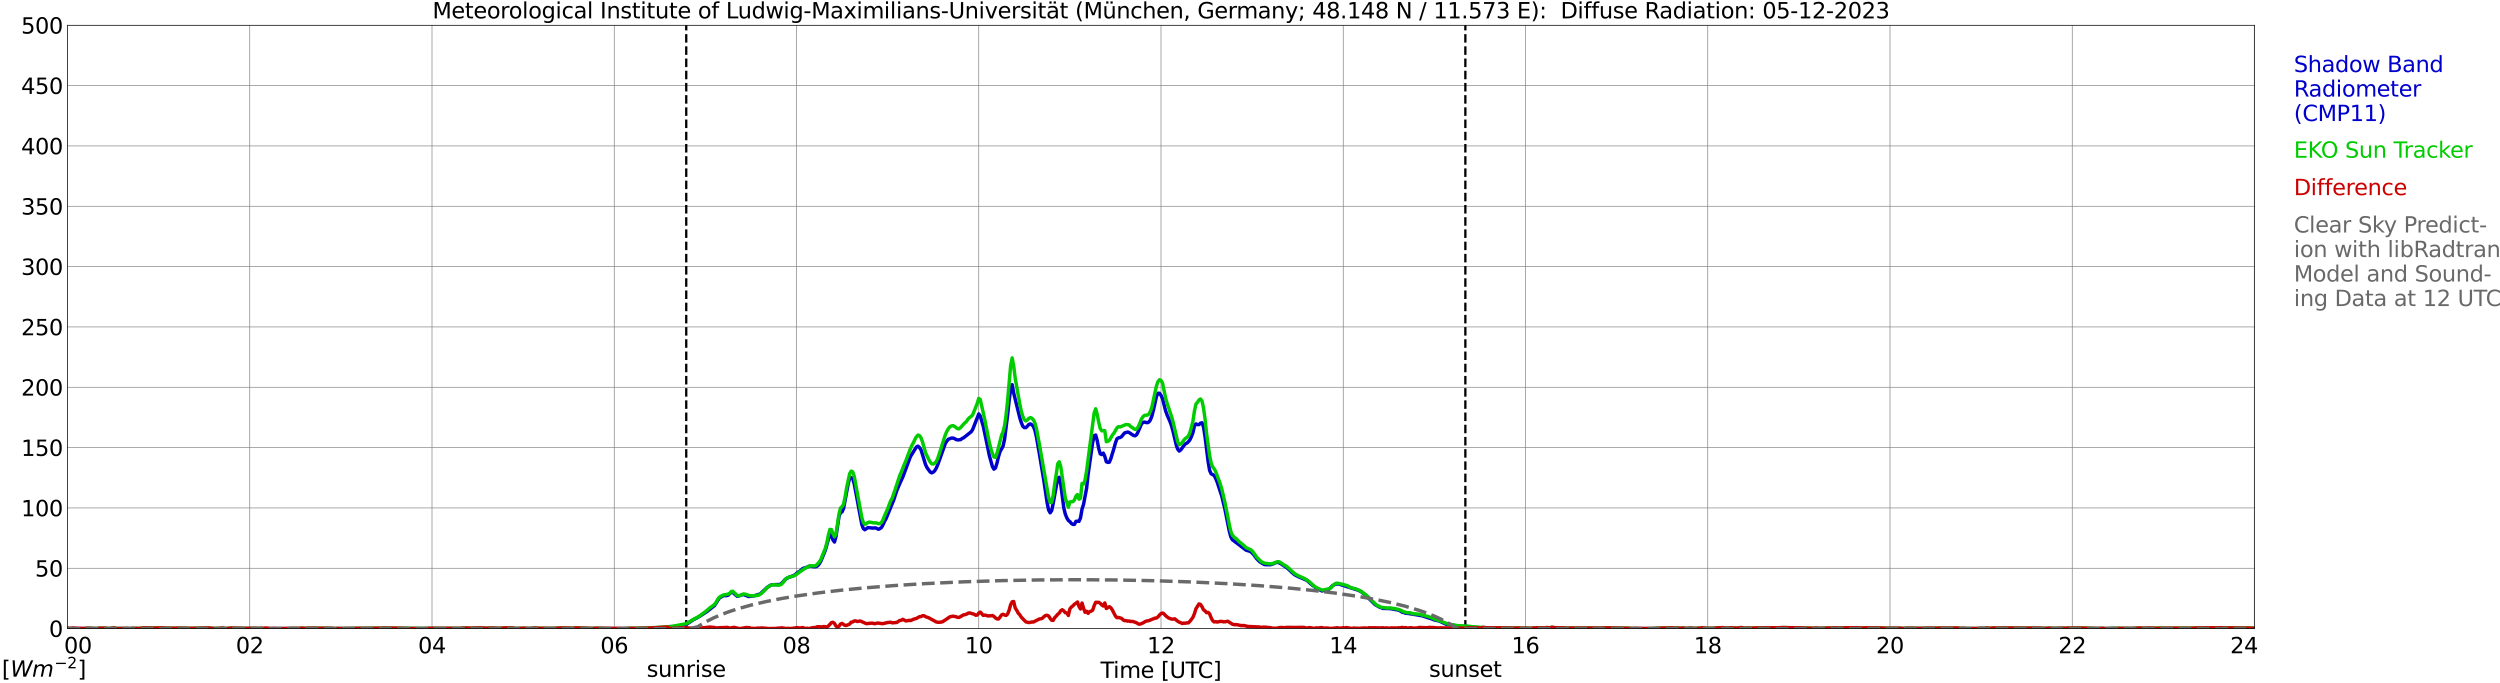 <?xml version="1.0" encoding="utf-8" standalone="no"?>
<!DOCTYPE svg PUBLIC "-//W3C//DTD SVG 1.1//EN"
  "http://www.w3.org/Graphics/SVG/1.1/DTD/svg11.dtd">
<svg xmlns:xlink="http://www.w3.org/1999/xlink" width="1085.4pt" height="296.64pt" viewBox="0 0 1085.4 296.64" xmlns="http://www.w3.org/2000/svg" version="1.1">
 <defs>
  <style type="text/css">*{stroke-linejoin: round; stroke-linecap: butt}</style>
 </defs>
 <g id="figure_1">
  <g id="patch_1">
   <path d="M 0 296.64 
L 1085.4 296.64 
L 1085.4 0 
L 0 0 
z
" style="fill: #ffffff"/>
  </g>
  <g id="axes_1">
   <g id="patch_2">
    <path d="M 29.306 272.909 
L 978.814 272.909 
L 978.814 10.976 
L 29.306 10.976 
z
" style="fill: #ffffff"/>
   </g>
   <g id="patch_3">
    <path d="M 978.814 272.909 
L 978.814 272.909 
L 978.814 10.976 
L 978.814 10.976 
z
" clip-path="url(#p860b261d60)" style="fill: #d3d3d3; opacity: 0.25; stroke: #d3d3d3; stroke-linejoin: miter"/>
   </g>
   <g id="matplotlib.axis_1">
    <g id="xtick_1">
     <g id="line2d_1">
      <path d="M 29.306 272.909 
L 29.306 10.976 
" clip-path="url(#p860b261d60)" style="fill: none; stroke: #808080; stroke-width: 0.3; stroke-linecap: square"/>
     </g>
     <g id="line2d_2"/>
     <g id="text_1">
      <!--    00 -->
      <g transform="translate(18.733 283.627) scale(0.095 -0.095)">
       <defs>
        <path id="DejaVuSans-20" transform="scale(0.016)"/>
        <path id="DejaVuSans-30" d="M 2034 4250 
Q 1547 4250 1301 3770 
Q 1056 3291 1056 2328 
Q 1056 1369 1301 889 
Q 1547 409 2034 409 
Q 2525 409 2770 889 
Q 3016 1369 3016 2328 
Q 3016 3291 2770 3770 
Q 2525 4250 2034 4250 
z
M 2034 4750 
Q 2819 4750 3233 4129 
Q 3647 3509 3647 2328 
Q 3647 1150 3233 529 
Q 2819 -91 2034 -91 
Q 1250 -91 836 529 
Q 422 1150 422 2328 
Q 422 3509 836 4129 
Q 1250 4750 2034 4750 
z
" transform="scale(0.016)"/>
       </defs>
       <use xlink:href="#DejaVuSans-20"/>
       <use xlink:href="#DejaVuSans-20" transform="translate(31.787 0)"/>
       <use xlink:href="#DejaVuSans-20" transform="translate(63.574 0)"/>
       <use xlink:href="#DejaVuSans-30" transform="translate(95.361 0)"/>
       <use xlink:href="#DejaVuSans-30" transform="translate(158.984 0)"/>
      </g>
     </g>
    </g>
    <g id="xtick_2">
     <g id="line2d_3">
      <path d="M 108.431 272.909 
L 108.431 10.976 
" clip-path="url(#p860b261d60)" style="fill: none; stroke: #808080; stroke-width: 0.3; stroke-linecap: square"/>
     </g>
     <g id="line2d_4"/>
     <g id="text_2">
      <!-- 02 -->
      <g transform="translate(102.387 283.627) scale(0.095 -0.095)">
       <defs>
        <path id="DejaVuSans-32" d="M 1228 531 
L 3431 531 
L 3431 0 
L 469 0 
L 469 531 
Q 828 903 1448 1529 
Q 2069 2156 2228 2338 
Q 2531 2678 2651 2914 
Q 2772 3150 2772 3378 
Q 2772 3750 2511 3984 
Q 2250 4219 1831 4219 
Q 1534 4219 1204 4116 
Q 875 4013 500 3803 
L 500 4441 
Q 881 4594 1212 4672 
Q 1544 4750 1819 4750 
Q 2544 4750 2975 4387 
Q 3406 4025 3406 3419 
Q 3406 3131 3298 2873 
Q 3191 2616 2906 2266 
Q 2828 2175 2409 1742 
Q 1991 1309 1228 531 
z
" transform="scale(0.016)"/>
       </defs>
       <use xlink:href="#DejaVuSans-30"/>
       <use xlink:href="#DejaVuSans-32" transform="translate(63.623 0)"/>
      </g>
     </g>
    </g>
    <g id="xtick_3">
     <g id="line2d_5">
      <path d="M 187.557 272.909 
L 187.557 10.976 
" clip-path="url(#p860b261d60)" style="fill: none; stroke: #808080; stroke-width: 0.3; stroke-linecap: square"/>
     </g>
     <g id="line2d_6"/>
     <g id="text_3">
      <!-- 04 -->
      <g transform="translate(181.513 283.627) scale(0.095 -0.095)">
       <defs>
        <path id="DejaVuSans-34" d="M 2419 4116 
L 825 1625 
L 2419 1625 
L 2419 4116 
z
M 2253 4666 
L 3047 4666 
L 3047 1625 
L 3713 1625 
L 3713 1100 
L 3047 1100 
L 3047 0 
L 2419 0 
L 2419 1100 
L 313 1100 
L 313 1709 
L 2253 4666 
z
" transform="scale(0.016)"/>
       </defs>
       <use xlink:href="#DejaVuSans-30"/>
       <use xlink:href="#DejaVuSans-34" transform="translate(63.623 0)"/>
      </g>
     </g>
    </g>
    <g id="xtick_4">
     <g id="line2d_7">
      <path d="M 266.683 272.909 
L 266.683 10.976 
" clip-path="url(#p860b261d60)" style="fill: none; stroke: #808080; stroke-width: 0.3; stroke-linecap: square"/>
     </g>
     <g id="line2d_8"/>
     <g id="text_4">
      <!-- 06 -->
      <g transform="translate(260.638 283.627) scale(0.095 -0.095)">
       <defs>
        <path id="DejaVuSans-36" d="M 2113 2584 
Q 1688 2584 1439 2293 
Q 1191 2003 1191 1497 
Q 1191 994 1439 701 
Q 1688 409 2113 409 
Q 2538 409 2786 701 
Q 3034 994 3034 1497 
Q 3034 2003 2786 2293 
Q 2538 2584 2113 2584 
z
M 3366 4563 
L 3366 3988 
Q 3128 4100 2886 4159 
Q 2644 4219 2406 4219 
Q 1781 4219 1451 3797 
Q 1122 3375 1075 2522 
Q 1259 2794 1537 2939 
Q 1816 3084 2150 3084 
Q 2853 3084 3261 2657 
Q 3669 2231 3669 1497 
Q 3669 778 3244 343 
Q 2819 -91 2113 -91 
Q 1303 -91 875 529 
Q 447 1150 447 2328 
Q 447 3434 972 4092 
Q 1497 4750 2381 4750 
Q 2619 4750 2861 4703 
Q 3103 4656 3366 4563 
z
" transform="scale(0.016)"/>
       </defs>
       <use xlink:href="#DejaVuSans-30"/>
       <use xlink:href="#DejaVuSans-36" transform="translate(63.623 0)"/>
      </g>
     </g>
    </g>
    <g id="xtick_5">
     <g id="line2d_9">
      <path d="M 345.808 272.909 
L 345.808 10.976 
" clip-path="url(#p860b261d60)" style="fill: none; stroke: #808080; stroke-width: 0.3; stroke-linecap: square"/>
     </g>
     <g id="line2d_10"/>
     <g id="text_5">
      <!-- 08 -->
      <g transform="translate(339.764 283.627) scale(0.095 -0.095)">
       <defs>
        <path id="DejaVuSans-38" d="M 2034 2216 
Q 1584 2216 1326 1975 
Q 1069 1734 1069 1313 
Q 1069 891 1326 650 
Q 1584 409 2034 409 
Q 2484 409 2743 651 
Q 3003 894 3003 1313 
Q 3003 1734 2745 1975 
Q 2488 2216 2034 2216 
z
M 1403 2484 
Q 997 2584 770 2862 
Q 544 3141 544 3541 
Q 544 4100 942 4425 
Q 1341 4750 2034 4750 
Q 2731 4750 3128 4425 
Q 3525 4100 3525 3541 
Q 3525 3141 3298 2862 
Q 3072 2584 2669 2484 
Q 3125 2378 3379 2068 
Q 3634 1759 3634 1313 
Q 3634 634 3220 271 
Q 2806 -91 2034 -91 
Q 1263 -91 848 271 
Q 434 634 434 1313 
Q 434 1759 690 2068 
Q 947 2378 1403 2484 
z
M 1172 3481 
Q 1172 3119 1398 2916 
Q 1625 2713 2034 2713 
Q 2441 2713 2670 2916 
Q 2900 3119 2900 3481 
Q 2900 3844 2670 4047 
Q 2441 4250 2034 4250 
Q 1625 4250 1398 4047 
Q 1172 3844 1172 3481 
z
" transform="scale(0.016)"/>
       </defs>
       <use xlink:href="#DejaVuSans-30"/>
       <use xlink:href="#DejaVuSans-38" transform="translate(63.623 0)"/>
      </g>
     </g>
    </g>
    <g id="xtick_6">
     <g id="line2d_11">
      <path d="M 424.934 272.909 
L 424.934 10.976 
" clip-path="url(#p860b261d60)" style="fill: none; stroke: #808080; stroke-width: 0.3; stroke-linecap: square"/>
     </g>
     <g id="line2d_12"/>
     <g id="text_6">
      <!-- 10 -->
      <g transform="translate(418.89 283.627) scale(0.095 -0.095)">
       <defs>
        <path id="DejaVuSans-31" d="M 794 531 
L 1825 531 
L 1825 4091 
L 703 3866 
L 703 4441 
L 1819 4666 
L 2450 4666 
L 2450 531 
L 3481 531 
L 3481 0 
L 794 0 
L 794 531 
z
" transform="scale(0.016)"/>
       </defs>
       <use xlink:href="#DejaVuSans-31"/>
       <use xlink:href="#DejaVuSans-30" transform="translate(63.623 0)"/>
      </g>
     </g>
    </g>
    <g id="xtick_7">
     <g id="line2d_13">
      <path d="M 504.06 272.909 
L 504.06 10.976 
" clip-path="url(#p860b261d60)" style="fill: none; stroke: #808080; stroke-width: 0.3; stroke-linecap: square"/>
     </g>
     <g id="line2d_14"/>
     <g id="text_7">
      <!-- 12 -->
      <g transform="translate(498.015 283.627) scale(0.095 -0.095)">
       <use xlink:href="#DejaVuSans-31"/>
       <use xlink:href="#DejaVuSans-32" transform="translate(63.623 0)"/>
      </g>
     </g>
    </g>
    <g id="xtick_8">
     <g id="line2d_15">
      <path d="M 583.185 272.909 
L 583.185 10.976 
" clip-path="url(#p860b261d60)" style="fill: none; stroke: #808080; stroke-width: 0.3; stroke-linecap: square"/>
     </g>
     <g id="line2d_16"/>
     <g id="text_8">
      <!-- 14 -->
      <g transform="translate(577.141 283.627) scale(0.095 -0.095)">
       <use xlink:href="#DejaVuSans-31"/>
       <use xlink:href="#DejaVuSans-34" transform="translate(63.623 0)"/>
      </g>
     </g>
    </g>
    <g id="xtick_9">
     <g id="line2d_17">
      <path d="M 662.311 272.909 
L 662.311 10.976 
" clip-path="url(#p860b261d60)" style="fill: none; stroke: #808080; stroke-width: 0.3; stroke-linecap: square"/>
     </g>
     <g id="line2d_18"/>
     <g id="text_9">
      <!-- 16 -->
      <g transform="translate(656.267 283.627) scale(0.095 -0.095)">
       <use xlink:href="#DejaVuSans-31"/>
       <use xlink:href="#DejaVuSans-36" transform="translate(63.623 0)"/>
      </g>
     </g>
    </g>
    <g id="xtick_10">
     <g id="line2d_19">
      <path d="M 741.437 272.909 
L 741.437 10.976 
" clip-path="url(#p860b261d60)" style="fill: none; stroke: #808080; stroke-width: 0.3; stroke-linecap: square"/>
     </g>
     <g id="line2d_20"/>
     <g id="text_10">
      <!-- 18 -->
      <g transform="translate(735.392 283.627) scale(0.095 -0.095)">
       <use xlink:href="#DejaVuSans-31"/>
       <use xlink:href="#DejaVuSans-38" transform="translate(63.623 0)"/>
      </g>
     </g>
    </g>
    <g id="xtick_11">
     <g id="line2d_21">
      <path d="M 820.562 272.909 
L 820.562 10.976 
" clip-path="url(#p860b261d60)" style="fill: none; stroke: #808080; stroke-width: 0.3; stroke-linecap: square"/>
     </g>
     <g id="line2d_22"/>
     <g id="text_11">
      <!-- 20 -->
      <g transform="translate(814.518 283.627) scale(0.095 -0.095)">
       <use xlink:href="#DejaVuSans-32"/>
       <use xlink:href="#DejaVuSans-30" transform="translate(63.623 0)"/>
      </g>
     </g>
    </g>
    <g id="xtick_12">
     <g id="line2d_23">
      <path d="M 899.688 272.909 
L 899.688 10.976 
" clip-path="url(#p860b261d60)" style="fill: none; stroke: #808080; stroke-width: 0.3; stroke-linecap: square"/>
     </g>
     <g id="line2d_24"/>
     <g id="text_12">
      <!-- 22 -->
      <g transform="translate(893.644 283.627) scale(0.095 -0.095)">
       <use xlink:href="#DejaVuSans-32"/>
       <use xlink:href="#DejaVuSans-32" transform="translate(63.623 0)"/>
      </g>
     </g>
    </g>
    <g id="xtick_13">
     <g id="line2d_25">
      <path d="M 978.814 272.909 
L 978.814 10.976 
" clip-path="url(#p860b261d60)" style="fill: none; stroke: #808080; stroke-width: 0.3; stroke-linecap: square"/>
     </g>
     <g id="line2d_26"/>
     <g id="text_13">
      <!-- 24    -->
      <g transform="translate(968.241 283.627) scale(0.095 -0.095)">
       <use xlink:href="#DejaVuSans-32"/>
       <use xlink:href="#DejaVuSans-34" transform="translate(63.623 0)"/>
       <use xlink:href="#DejaVuSans-20" transform="translate(127.246 0)"/>
       <use xlink:href="#DejaVuSans-20" transform="translate(159.033 0)"/>
       <use xlink:href="#DejaVuSans-20" transform="translate(190.82 0)"/>
      </g>
     </g>
    </g>
    <g id="text_14">
     <!-- Time [UTC] -->
     <g transform="translate(477.806 294.322) scale(0.095 -0.095)">
      <defs>
       <path id="DejaVuSans-54" d="M -19 4666 
L 3928 4666 
L 3928 4134 
L 2272 4134 
L 2272 0 
L 1638 0 
L 1638 4134 
L -19 4134 
L -19 4666 
z
" transform="scale(0.016)"/>
       <path id="DejaVuSans-69" d="M 603 3500 
L 1178 3500 
L 1178 0 
L 603 0 
L 603 3500 
z
M 603 4863 
L 1178 4863 
L 1178 4134 
L 603 4134 
L 603 4863 
z
" transform="scale(0.016)"/>
       <path id="DejaVuSans-6d" d="M 3328 2828 
Q 3544 3216 3844 3400 
Q 4144 3584 4550 3584 
Q 5097 3584 5394 3201 
Q 5691 2819 5691 2113 
L 5691 0 
L 5113 0 
L 5113 2094 
Q 5113 2597 4934 2840 
Q 4756 3084 4391 3084 
Q 3944 3084 3684 2787 
Q 3425 2491 3425 1978 
L 3425 0 
L 2847 0 
L 2847 2094 
Q 2847 2600 2669 2842 
Q 2491 3084 2119 3084 
Q 1678 3084 1418 2786 
Q 1159 2488 1159 1978 
L 1159 0 
L 581 0 
L 581 3500 
L 1159 3500 
L 1159 2956 
Q 1356 3278 1631 3431 
Q 1906 3584 2284 3584 
Q 2666 3584 2933 3390 
Q 3200 3197 3328 2828 
z
" transform="scale(0.016)"/>
       <path id="DejaVuSans-65" d="M 3597 1894 
L 3597 1613 
L 953 1613 
Q 991 1019 1311 708 
Q 1631 397 2203 397 
Q 2534 397 2845 478 
Q 3156 559 3463 722 
L 3463 178 
Q 3153 47 2828 -22 
Q 2503 -91 2169 -91 
Q 1331 -91 842 396 
Q 353 884 353 1716 
Q 353 2575 817 3079 
Q 1281 3584 2069 3584 
Q 2775 3584 3186 3129 
Q 3597 2675 3597 1894 
z
M 3022 2063 
Q 3016 2534 2758 2815 
Q 2500 3097 2075 3097 
Q 1594 3097 1305 2825 
Q 1016 2553 972 2059 
L 3022 2063 
z
" transform="scale(0.016)"/>
       <path id="DejaVuSans-5b" d="M 550 4863 
L 1875 4863 
L 1875 4416 
L 1125 4416 
L 1125 -397 
L 1875 -397 
L 1875 -844 
L 550 -844 
L 550 4863 
z
" transform="scale(0.016)"/>
       <path id="DejaVuSans-55" d="M 556 4666 
L 1191 4666 
L 1191 1831 
Q 1191 1081 1462 751 
Q 1734 422 2344 422 
Q 2950 422 3222 751 
Q 3494 1081 3494 1831 
L 3494 4666 
L 4128 4666 
L 4128 1753 
Q 4128 841 3676 375 
Q 3225 -91 2344 -91 
Q 1459 -91 1007 375 
Q 556 841 556 1753 
L 556 4666 
z
" transform="scale(0.016)"/>
       <path id="DejaVuSans-43" d="M 4122 4306 
L 4122 3641 
Q 3803 3938 3442 4084 
Q 3081 4231 2675 4231 
Q 1875 4231 1450 3742 
Q 1025 3253 1025 2328 
Q 1025 1406 1450 917 
Q 1875 428 2675 428 
Q 3081 428 3442 575 
Q 3803 722 4122 1019 
L 4122 359 
Q 3791 134 3420 21 
Q 3050 -91 2638 -91 
Q 1578 -91 968 557 
Q 359 1206 359 2328 
Q 359 3453 968 4101 
Q 1578 4750 2638 4750 
Q 3056 4750 3426 4639 
Q 3797 4528 4122 4306 
z
" transform="scale(0.016)"/>
       <path id="DejaVuSans-5d" d="M 1947 4863 
L 1947 -844 
L 622 -844 
L 622 -397 
L 1369 -397 
L 1369 4416 
L 622 4416 
L 622 4863 
L 1947 4863 
z
" transform="scale(0.016)"/>
      </defs>
      <use xlink:href="#DejaVuSans-54"/>
      <use xlink:href="#DejaVuSans-69" transform="translate(57.959 0)"/>
      <use xlink:href="#DejaVuSans-6d" transform="translate(85.742 0)"/>
      <use xlink:href="#DejaVuSans-65" transform="translate(183.154 0)"/>
      <use xlink:href="#DejaVuSans-20" transform="translate(244.678 0)"/>
      <use xlink:href="#DejaVuSans-5b" transform="translate(276.465 0)"/>
      <use xlink:href="#DejaVuSans-55" transform="translate(315.479 0)"/>
      <use xlink:href="#DejaVuSans-54" transform="translate(388.672 0)"/>
      <use xlink:href="#DejaVuSans-43" transform="translate(443.881 0)"/>
      <use xlink:href="#DejaVuSans-5d" transform="translate(513.705 0)"/>
     </g>
    </g>
   </g>
   <g id="matplotlib.axis_2">
    <g id="ytick_1">
     <g id="line2d_27">
      <path d="M 29.306 272.909 
L 978.814 272.909 
" clip-path="url(#p860b261d60)" style="fill: none; stroke: #808080; stroke-width: 0.3; stroke-linecap: square"/>
     </g>
     <g id="line2d_28"/>
     <g id="text_15">
      <!-- 0 -->
      <g transform="translate(21.261 276.518) scale(0.095 -0.095)">
       <use xlink:href="#DejaVuSans-30"/>
      </g>
     </g>
    </g>
    <g id="ytick_2">
     <g id="line2d_29">
      <path d="M 29.306 246.715 
L 978.814 246.715 
" clip-path="url(#p860b261d60)" style="fill: none; stroke: #808080; stroke-width: 0.3; stroke-linecap: square"/>
     </g>
     <g id="line2d_30"/>
     <g id="text_16">
      <!-- 50 -->
      <g transform="translate(15.217 250.325) scale(0.095 -0.095)">
       <defs>
        <path id="DejaVuSans-35" d="M 691 4666 
L 3169 4666 
L 3169 4134 
L 1269 4134 
L 1269 2991 
Q 1406 3038 1543 3061 
Q 1681 3084 1819 3084 
Q 2600 3084 3056 2656 
Q 3513 2228 3513 1497 
Q 3513 744 3044 326 
Q 2575 -91 1722 -91 
Q 1428 -91 1123 -41 
Q 819 9 494 109 
L 494 744 
Q 775 591 1075 516 
Q 1375 441 1709 441 
Q 2250 441 2565 725 
Q 2881 1009 2881 1497 
Q 2881 1984 2565 2268 
Q 2250 2553 1709 2553 
Q 1456 2553 1204 2497 
Q 953 2441 691 2322 
L 691 4666 
z
" transform="scale(0.016)"/>
       </defs>
       <use xlink:href="#DejaVuSans-35"/>
       <use xlink:href="#DejaVuSans-30" transform="translate(63.623 0)"/>
      </g>
     </g>
    </g>
    <g id="ytick_3">
     <g id="line2d_31">
      <path d="M 29.306 220.522 
L 978.814 220.522 
" clip-path="url(#p860b261d60)" style="fill: none; stroke: #808080; stroke-width: 0.3; stroke-linecap: square"/>
     </g>
     <g id="line2d_32"/>
     <g id="text_17">
      <!-- 100 -->
      <g transform="translate(9.173 224.131) scale(0.095 -0.095)">
       <use xlink:href="#DejaVuSans-31"/>
       <use xlink:href="#DejaVuSans-30" transform="translate(63.623 0)"/>
       <use xlink:href="#DejaVuSans-30" transform="translate(127.246 0)"/>
      </g>
     </g>
    </g>
    <g id="ytick_4">
     <g id="line2d_33">
      <path d="M 29.306 194.329 
L 978.814 194.329 
" clip-path="url(#p860b261d60)" style="fill: none; stroke: #808080; stroke-width: 0.3; stroke-linecap: square"/>
     </g>
     <g id="line2d_34"/>
     <g id="text_18">
      <!-- 150 -->
      <g transform="translate(9.173 197.938) scale(0.095 -0.095)">
       <use xlink:href="#DejaVuSans-31"/>
       <use xlink:href="#DejaVuSans-35" transform="translate(63.623 0)"/>
       <use xlink:href="#DejaVuSans-30" transform="translate(127.246 0)"/>
      </g>
     </g>
    </g>
    <g id="ytick_5">
     <g id="line2d_35">
      <path d="M 29.306 168.136 
L 978.814 168.136 
" clip-path="url(#p860b261d60)" style="fill: none; stroke: #808080; stroke-width: 0.3; stroke-linecap: square"/>
     </g>
     <g id="line2d_36"/>
     <g id="text_19">
      <!-- 200 -->
      <g transform="translate(9.173 171.745) scale(0.095 -0.095)">
       <use xlink:href="#DejaVuSans-32"/>
       <use xlink:href="#DejaVuSans-30" transform="translate(63.623 0)"/>
       <use xlink:href="#DejaVuSans-30" transform="translate(127.246 0)"/>
      </g>
     </g>
    </g>
    <g id="ytick_6">
     <g id="line2d_37">
      <path d="M 29.306 141.942 
L 978.814 141.942 
" clip-path="url(#p860b261d60)" style="fill: none; stroke: #808080; stroke-width: 0.3; stroke-linecap: square"/>
     </g>
     <g id="line2d_38"/>
     <g id="text_20">
      <!-- 250 -->
      <g transform="translate(9.173 145.551) scale(0.095 -0.095)">
       <use xlink:href="#DejaVuSans-32"/>
       <use xlink:href="#DejaVuSans-35" transform="translate(63.623 0)"/>
       <use xlink:href="#DejaVuSans-30" transform="translate(127.246 0)"/>
      </g>
     </g>
    </g>
    <g id="ytick_7">
     <g id="line2d_39">
      <path d="M 29.306 115.749 
L 978.814 115.749 
" clip-path="url(#p860b261d60)" style="fill: none; stroke: #808080; stroke-width: 0.3; stroke-linecap: square"/>
     </g>
     <g id="line2d_40"/>
     <g id="text_21">
      <!-- 300 -->
      <g transform="translate(9.173 119.358) scale(0.095 -0.095)">
       <defs>
        <path id="DejaVuSans-33" d="M 2597 2516 
Q 3050 2419 3304 2112 
Q 3559 1806 3559 1356 
Q 3559 666 3084 287 
Q 2609 -91 1734 -91 
Q 1441 -91 1130 -33 
Q 819 25 488 141 
L 488 750 
Q 750 597 1062 519 
Q 1375 441 1716 441 
Q 2309 441 2620 675 
Q 2931 909 2931 1356 
Q 2931 1769 2642 2001 
Q 2353 2234 1838 2234 
L 1294 2234 
L 1294 2753 
L 1863 2753 
Q 2328 2753 2575 2939 
Q 2822 3125 2822 3475 
Q 2822 3834 2567 4026 
Q 2313 4219 1838 4219 
Q 1578 4219 1281 4162 
Q 984 4106 628 3988 
L 628 4550 
Q 988 4650 1302 4700 
Q 1616 4750 1894 4750 
Q 2613 4750 3031 4423 
Q 3450 4097 3450 3541 
Q 3450 3153 3228 2886 
Q 3006 2619 2597 2516 
z
" transform="scale(0.016)"/>
       </defs>
       <use xlink:href="#DejaVuSans-33"/>
       <use xlink:href="#DejaVuSans-30" transform="translate(63.623 0)"/>
       <use xlink:href="#DejaVuSans-30" transform="translate(127.246 0)"/>
      </g>
     </g>
    </g>
    <g id="ytick_8">
     <g id="line2d_41">
      <path d="M 29.306 89.556 
L 978.814 89.556 
" clip-path="url(#p860b261d60)" style="fill: none; stroke: #808080; stroke-width: 0.3; stroke-linecap: square"/>
     </g>
     <g id="line2d_42"/>
     <g id="text_22">
      <!-- 350 -->
      <g transform="translate(9.173 93.165) scale(0.095 -0.095)">
       <use xlink:href="#DejaVuSans-33"/>
       <use xlink:href="#DejaVuSans-35" transform="translate(63.623 0)"/>
       <use xlink:href="#DejaVuSans-30" transform="translate(127.246 0)"/>
      </g>
     </g>
    </g>
    <g id="ytick_9">
     <g id="line2d_43">
      <path d="M 29.306 63.362 
L 978.814 63.362 
" clip-path="url(#p860b261d60)" style="fill: none; stroke: #808080; stroke-width: 0.3; stroke-linecap: square"/>
     </g>
     <g id="line2d_44"/>
     <g id="text_23">
      <!-- 400 -->
      <g transform="translate(9.173 66.972) scale(0.095 -0.095)">
       <use xlink:href="#DejaVuSans-34"/>
       <use xlink:href="#DejaVuSans-30" transform="translate(63.623 0)"/>
       <use xlink:href="#DejaVuSans-30" transform="translate(127.246 0)"/>
      </g>
     </g>
    </g>
    <g id="ytick_10">
     <g id="line2d_45">
      <path d="M 29.306 37.169 
L 978.814 37.169 
" clip-path="url(#p860b261d60)" style="fill: none; stroke: #808080; stroke-width: 0.3; stroke-linecap: square"/>
     </g>
     <g id="line2d_46"/>
     <g id="text_24">
      <!-- 450 -->
      <g transform="translate(9.173 40.778) scale(0.095 -0.095)">
       <use xlink:href="#DejaVuSans-34"/>
       <use xlink:href="#DejaVuSans-35" transform="translate(63.623 0)"/>
       <use xlink:href="#DejaVuSans-30" transform="translate(127.246 0)"/>
      </g>
     </g>
    </g>
    <g id="ytick_11">
     <g id="line2d_47">
      <path d="M 29.306 10.976 
L 978.814 10.976 
" clip-path="url(#p860b261d60)" style="fill: none; stroke: #808080; stroke-width: 0.3; stroke-linecap: square"/>
     </g>
     <g id="line2d_48"/>
     <g id="text_25">
      <!-- 500 -->
      <g transform="translate(9.173 14.585) scale(0.095 -0.095)">
       <use xlink:href="#DejaVuSans-35"/>
       <use xlink:href="#DejaVuSans-30" transform="translate(63.623 0)"/>
       <use xlink:href="#DejaVuSans-30" transform="translate(127.246 0)"/>
      </g>
     </g>
    </g>
   </g>
   <g id="line2d_49">
    <path d="M 297.937 272.909 
L 297.937 10.976 
" clip-path="url(#p860b261d60)" style="fill: none; stroke-dasharray: 3.7,1.6; stroke-dashoffset: 0; stroke: #000000"/>
   </g>
   <g id="line2d_50">
    <path d="M 636.2 272.909 
L 636.2 10.976 
" clip-path="url(#p860b261d60)" style="fill: none; stroke-dasharray: 3.7,1.6; stroke-dashoffset: 0; stroke: #000000"/>
   </g>
   <g id="line2d_51">
    <path d="M 29.306 272.909 
L 289.761 272.909 
L 290.42 272.097 
L 291.08 271.997 
L 291.739 272.097 
L 297.674 271.29 
L 299.652 269.98 
L 300.971 269.074 
L 302.949 268.068 
L 306.905 265.548 
L 310.202 262.929 
L 312.18 259.807 
L 312.839 259.304 
L 314.158 258.597 
L 315.477 258.597 
L 316.136 258.392 
L 317.455 257.188 
L 318.114 257.083 
L 318.774 257.79 
L 320.093 258.901 
L 322.73 258.094 
L 324.049 258.597 
L 324.708 258.901 
L 325.368 259 
L 326.027 258.796 
L 327.346 258.696 
L 329.983 257.89 
L 333.28 254.867 
L 334.599 254.065 
L 335.258 253.861 
L 338.555 253.761 
L 339.215 253.358 
L 339.874 252.756 
L 340.533 251.949 
L 341.193 251.341 
L 342.512 250.639 
L 344.49 249.932 
L 345.149 249.529 
L 346.468 248.423 
L 347.127 248.119 
L 348.446 246.909 
L 349.105 246.605 
L 349.765 246.506 
L 351.083 245.903 
L 351.743 245.804 
L 353.721 246.103 
L 354.38 246.003 
L 355.04 245.6 
L 355.699 244.793 
L 356.359 243.688 
L 358.337 238.852 
L 360.315 231.696 
L 360.974 232.503 
L 361.634 234.42 
L 362.293 235.327 
L 362.952 232.906 
L 364.271 224.142 
L 364.93 222.529 
L 365.59 222.23 
L 366.249 220.716 
L 368.227 210.139 
L 368.887 207.619 
L 369.546 207.316 
L 370.206 207.719 
L 370.865 210.04 
L 374.162 227.668 
L 374.821 229.48 
L 375.481 229.983 
L 376.799 229.077 
L 378.118 229.182 
L 378.777 229.281 
L 380.096 229.182 
L 381.415 229.784 
L 382.074 229.48 
L 382.734 228.977 
L 383.393 227.767 
L 384.053 226.259 
L 384.712 225.148 
L 388.009 217.091 
L 389.328 213.062 
L 390.646 209.935 
L 391.965 207.116 
L 395.262 198.253 
L 397.899 194.02 
L 398.559 193.716 
L 399.218 194.324 
L 399.878 195.329 
L 401.856 201.778 
L 402.515 203.088 
L 403.834 204.9 
L 404.493 205.304 
L 405.153 205 
L 405.812 204.398 
L 406.471 203.287 
L 407.131 201.778 
L 410.428 192.511 
L 411.087 191.5 
L 411.746 190.693 
L 413.065 190.19 
L 413.725 190.19 
L 414.384 190.395 
L 415.043 190.798 
L 415.703 190.997 
L 417.022 190.898 
L 417.681 190.395 
L 418.34 190.091 
L 421.637 187.471 
L 422.297 186.466 
L 424.934 179.713 
L 425.593 180.619 
L 426.912 185.156 
L 428.89 194.622 
L 429.55 197.849 
L 430.869 202.585 
L 431.528 203.69 
L 432.187 203.187 
L 432.847 201.071 
L 433.506 198.253 
L 434.165 196.136 
L 435.484 193.716 
L 436.144 190.693 
L 437.462 180.216 
L 438.122 173.971 
L 438.781 169.136 
L 439.44 167.02 
L 440.1 170.645 
L 441.419 175.988 
L 442.737 181.327 
L 443.397 183.443 
L 444.056 185.051 
L 444.716 185.659 
L 445.375 185.659 
L 446.034 185.051 
L 446.694 184.25 
L 447.353 184.045 
L 448.012 184.449 
L 448.672 185.156 
L 449.331 186.869 
L 449.991 189.787 
L 451.309 197.346 
L 453.287 209.233 
L 454.606 218.196 
L 455.266 221.423 
L 455.925 222.633 
L 456.584 221.722 
L 457.244 218.6 
L 459.222 207.619 
L 459.881 207.216 
L 460.541 210.338 
L 461.859 220.517 
L 462.519 223.236 
L 463.178 224.849 
L 463.838 225.955 
L 464.497 226.458 
L 465.156 227.264 
L 465.816 227.668 
L 466.475 227.668 
L 467.134 226.358 
L 467.794 226.259 
L 468.453 226.358 
L 469.113 224.849 
L 469.772 221.02 
L 470.431 219.003 
L 471.75 212.051 
L 472.409 206.006 
L 474.388 192.108 
L 475.047 189.184 
L 475.706 188.881 
L 476.366 191.301 
L 477.025 194.727 
L 477.685 197.042 
L 478.344 197.346 
L 479.003 196.739 
L 479.663 198.148 
L 480.322 200.469 
L 480.981 200.767 
L 481.641 200.668 
L 482.3 199.059 
L 483.619 194.727 
L 484.278 192.307 
L 484.938 190.494 
L 485.597 190.091 
L 486.256 189.991 
L 486.916 189.588 
L 488.235 187.974 
L 489.553 187.571 
L 490.213 187.775 
L 491.532 188.682 
L 492.191 189.085 
L 492.85 189.184 
L 493.51 188.682 
L 494.169 187.372 
L 495.488 184.25 
L 496.147 183.443 
L 496.807 183.239 
L 498.125 183.542 
L 498.785 183.239 
L 499.444 182.332 
L 500.103 180.619 
L 500.763 178.105 
L 502.082 172.159 
L 502.741 170.75 
L 503.4 170.75 
L 504.06 171.656 
L 504.719 173.065 
L 506.038 178.304 
L 506.697 180.116 
L 508.016 183.139 
L 508.675 185.051 
L 509.335 187.471 
L 510.654 193.113 
L 511.313 195.026 
L 511.972 195.832 
L 512.632 195.329 
L 513.95 193.517 
L 514.61 192.71 
L 515.269 192.406 
L 515.929 191.804 
L 516.588 190.997 
L 517.247 189.588 
L 517.907 187.875 
L 518.566 184.952 
L 519.226 184.045 
L 519.885 184.349 
L 520.544 184.349 
L 521.204 183.742 
L 521.863 183.542 
L 522.522 185.355 
L 523.182 189.588 
L 524.501 200.264 
L 525.16 204.193 
L 525.819 205.707 
L 527.138 206.409 
L 527.797 207.719 
L 528.457 209.332 
L 530.435 215.378 
L 531.754 220.816 
L 533.732 230.69 
L 534.391 233.111 
L 535.051 234.316 
L 540.985 238.852 
L 542.963 239.455 
L 544.282 240.764 
L 545.601 242.577 
L 546.919 243.887 
L 548.898 245.097 
L 550.216 245.196 
L 551.535 245.196 
L 552.854 244.793 
L 553.513 244.39 
L 554.173 244.19 
L 554.832 244.19 
L 555.491 244.39 
L 558.129 246.103 
L 559.448 247.114 
L 560.766 248.423 
L 562.085 249.529 
L 563.404 250.236 
L 567.36 251.949 
L 569.998 254.264 
L 570.657 254.668 
L 571.317 255.27 
L 573.954 256.58 
L 575.932 256.077 
L 576.592 255.977 
L 577.251 255.574 
L 578.57 254.264 
L 579.889 253.557 
L 581.207 253.557 
L 589.779 256.281 
L 591.098 256.983 
L 593.736 259.1 
L 594.395 259.906 
L 595.714 261.216 
L 597.032 262.526 
L 599.011 263.631 
L 600.329 264.139 
L 603.626 264.239 
L 606.923 264.841 
L 607.582 265.046 
L 608.901 265.852 
L 609.561 265.952 
L 610.22 266.25 
L 611.539 266.355 
L 617.473 267.361 
L 622.089 268.87 
L 622.748 269.174 
L 624.726 269.577 
L 628.023 271.091 
L 634.617 271.997 
L 635.936 271.892 
L 638.573 272.296 
L 639.892 272.401 
L 640.552 272.5 
L 641.211 272.401 
L 641.87 272.6 
L 642.53 272.5 
L 643.189 272.6 
L 643.848 272.909 
L 978.154 272.909 
L 978.154 272.909 
" clip-path="url(#p860b261d60)" style="fill: none; stroke: #0000cc; stroke-width: 1.5; stroke-linecap: square"/>
   </g>
   <g id="line2d_52">
    <path d="M 28.646 272.687 
L 29.306 272.674 
L 31.284 273.172 
L 32.603 273.082 
L 36.559 272.92 
L 37.878 272.728 
L 41.834 272.908 
L 43.153 272.726 
L 44.472 272.748 
L 45.79 272.728 
L 47.109 272.914 
L 49.747 272.641 
L 50.406 272.85 
L 51.725 272.899 
L 53.043 272.851 
L 57 272.874 
L 57.659 272.768 
L 58.319 272.85 
L 59.637 272.823 
L 60.297 272.883 
L 62.275 272.615 
L 63.594 272.63 
L 66.89 272.708 
L 70.187 272.58 
L 72.166 272.726 
L 74.144 272.732 
L 75.462 272.782 
L 78.1 272.702 
L 83.375 272.818 
L 90.628 272.633 
L 91.947 272.793 
L 93.266 272.882 
L 95.244 272.809 
L 96.563 272.702 
L 97.881 272.9 
L 100.519 272.699 
L 107.113 272.835 
L 109.091 272.788 
L 113.047 272.833 
L 113.707 272.744 
L 115.025 273.126 
L 115.685 273.147 
L 117.663 272.905 
L 118.982 273.02 
L 120.96 272.912 
L 124.257 272.968 
L 126.235 272.826 
L 128.213 272.846 
L 128.872 272.832 
L 129.532 272.975 
L 130.85 272.708 
L 132.829 272.84 
L 133.488 272.724 
L 144.038 272.79 
L 144.697 272.912 
L 163.16 272.738 
L 164.479 272.718 
L 165.138 272.815 
L 166.457 272.681 
L 185.579 272.847 
L 187.557 272.759 
L 192.832 272.851 
L 196.788 272.81 
L 200.085 272.819 
L 200.745 272.716 
L 202.063 272.686 
L 202.723 272.659 
L 204.042 272.752 
L 206.02 272.695 
L 208.657 272.601 
L 211.295 272.784 
L 213.273 272.658 
L 216.57 272.803 
L 219.867 272.614 
L 221.186 272.654 
L 222.504 272.653 
L 223.823 272.859 
L 227.779 272.765 
L 229.757 272.869 
L 232.395 272.662 
L 233.714 272.788 
L 240.308 272.826 
L 242.945 272.677 
L 244.923 272.63 
L 246.242 272.698 
L 246.901 272.677 
L 248.22 272.797 
L 249.539 272.667 
L 250.198 272.611 
L 252.176 272.67 
L 256.792 272.854 
L 259.43 272.76 
L 265.364 272.96 
L 267.342 273.005 
L 270.639 272.973 
L 272.617 272.783 
L 280.53 272.672 
L 291.08 272.095 
L 295.696 271.208 
L 297.674 270.836 
L 298.992 270.221 
L 300.311 269.317 
L 303.608 267.558 
L 306.905 265.051 
L 308.224 263.883 
L 310.202 262.46 
L 310.861 261.568 
L 311.521 260.378 
L 312.18 259.424 
L 312.839 258.925 
L 314.158 258.306 
L 315.477 258.058 
L 316.136 257.957 
L 316.796 257.586 
L 317.455 256.857 
L 318.114 256.674 
L 319.433 257.913 
L 320.093 258.577 
L 320.752 258.75 
L 321.411 258.521 
L 322.071 258.151 
L 322.73 257.911 
L 323.39 257.904 
L 325.368 258.602 
L 326.686 258.636 
L 328.005 258.601 
L 329.324 258.434 
L 330.643 257.584 
L 333.28 254.949 
L 333.94 254.447 
L 335.258 253.921 
L 335.918 253.843 
L 337.896 254.068 
L 338.555 253.968 
L 339.215 253.69 
L 339.874 253.02 
L 341.193 251.335 
L 341.852 250.812 
L 343.171 250.413 
L 344.49 250.132 
L 345.808 249.35 
L 347.127 248.342 
L 349.765 246.572 
L 350.424 246.349 
L 351.083 245.919 
L 351.743 245.651 
L 353.721 245.694 
L 354.38 245.409 
L 355.699 244.036 
L 356.359 242.93 
L 358.337 238.034 
L 358.996 235.614 
L 359.655 232.28 
L 360.315 229.858 
L 360.974 229.934 
L 361.634 231.697 
L 362.293 233.068 
L 362.952 231.829 
L 364.271 223.116 
L 364.93 220.516 
L 365.59 219.993 
L 366.249 218.876 
L 366.909 215.825 
L 367.568 211.762 
L 368.887 205.659 
L 369.546 204.528 
L 370.206 204.844 
L 370.865 206.727 
L 374.162 224.664 
L 374.821 226.858 
L 375.481 227.62 
L 376.14 227.449 
L 376.799 226.843 
L 377.459 226.659 
L 378.777 226.921 
L 379.437 227.025 
L 380.096 226.995 
L 380.756 227.1 
L 381.415 227.402 
L 382.074 227.257 
L 382.734 226.801 
L 383.393 225.596 
L 384.053 223.902 
L 385.371 220.916 
L 386.69 217.437 
L 387.349 216.318 
L 388.668 212.433 
L 390.646 206.402 
L 391.306 204.934 
L 392.624 201.575 
L 393.284 200.056 
L 395.262 194.797 
L 395.921 193.329 
L 396.581 192.175 
L 397.24 190.721 
L 397.899 189.6 
L 398.559 188.892 
L 399.218 189.148 
L 399.878 190.123 
L 400.537 191.955 
L 401.856 196.636 
L 403.175 199.384 
L 403.834 200.572 
L 404.493 201.344 
L 405.153 201.475 
L 405.812 201.103 
L 406.471 200.396 
L 407.131 199.035 
L 408.45 194.988 
L 410.428 188.759 
L 411.087 187.269 
L 411.746 186.116 
L 412.406 185.282 
L 413.065 184.942 
L 413.725 184.792 
L 414.384 185.086 
L 415.703 186.098 
L 416.362 186.166 
L 417.022 185.679 
L 418.34 184.137 
L 419.659 182.897 
L 420.318 181.896 
L 420.978 181.258 
L 421.637 180.828 
L 422.297 180.1 
L 424.275 175.147 
L 424.934 172.979 
L 425.593 173.464 
L 427.572 182.297 
L 429.55 192.277 
L 430.209 194.849 
L 430.869 196.895 
L 431.528 198.415 
L 432.187 198.545 
L 432.847 196.874 
L 434.825 188.977 
L 435.484 187.495 
L 436.144 184.792 
L 436.803 180.148 
L 437.462 173.881 
L 438.781 158.745 
L 439.44 155.385 
L 440.1 158.89 
L 440.759 164.193 
L 442.737 175.316 
L 443.397 178.48 
L 444.056 180.774 
L 444.716 182.193 
L 445.375 182.741 
L 446.034 182.328 
L 446.694 181.652 
L 447.353 181.31 
L 448.012 181.582 
L 448.672 182.305 
L 449.331 183.662 
L 449.991 186.1 
L 451.309 193.148 
L 455.266 215.953 
L 455.925 218.191 
L 456.584 218.089 
L 457.244 215.029 
L 457.903 210.016 
L 458.563 206.054 
L 459.222 201.399 
L 459.881 200.48 
L 460.541 202.565 
L 462.519 216.346 
L 463.178 218.051 
L 463.838 220.254 
L 464.497 217.914 
L 465.816 217.796 
L 466.475 217.073 
L 467.134 215.395 
L 467.794 214.718 
L 468.453 216.724 
L 469.113 216.338 
L 469.772 209.927 
L 470.431 210.136 
L 471.091 208.397 
L 471.75 204.52 
L 475.047 179.23 
L 475.706 177.48 
L 476.366 179.896 
L 477.025 183.341 
L 477.685 186.068 
L 478.344 187.054 
L 479.003 186.939 
L 479.663 187.008 
L 480.322 191.753 
L 480.981 191.608 
L 481.641 191.161 
L 482.96 188.909 
L 483.619 188.065 
L 484.938 185.772 
L 485.597 185.246 
L 486.256 185.392 
L 488.894 184.29 
L 490.213 184.462 
L 490.872 185.211 
L 491.532 185.552 
L 492.191 186.098 
L 492.85 186.459 
L 493.51 186.187 
L 494.169 185.343 
L 494.828 183.867 
L 495.488 182.097 
L 496.147 181.039 
L 496.807 180.373 
L 497.466 180.247 
L 498.125 180.236 
L 498.785 179.779 
L 499.444 178.64 
L 500.103 176.704 
L 501.422 170.542 
L 502.082 167.588 
L 502.741 165.68 
L 503.4 164.868 
L 504.06 165.164 
L 504.719 166.302 
L 506.038 172.692 
L 506.697 175.036 
L 508.675 180.927 
L 509.335 183.371 
L 511.313 191.823 
L 511.972 193.039 
L 512.632 192.759 
L 513.291 192.113 
L 513.95 191.124 
L 514.61 190.392 
L 515.269 189.93 
L 515.929 189.32 
L 516.588 187.88 
L 517.907 183.009 
L 518.566 178.51 
L 519.226 175.452 
L 519.885 174.694 
L 520.544 173.65 
L 521.204 173.239 
L 521.863 174.064 
L 522.522 177.187 
L 523.182 181.897 
L 523.841 188.128 
L 525.16 197.762 
L 525.819 200.999 
L 526.479 202.666 
L 527.138 203.517 
L 527.797 204.715 
L 529.776 210.044 
L 530.435 212.247 
L 531.754 217.877 
L 533.073 224.378 
L 533.732 227.938 
L 534.391 230.762 
L 535.051 232.392 
L 535.71 233.108 
L 537.029 234.138 
L 537.688 234.93 
L 539.007 235.965 
L 540.326 237.067 
L 540.985 237.778 
L 542.304 238.351 
L 542.963 238.649 
L 543.623 239.131 
L 544.941 240.901 
L 545.601 241.893 
L 547.579 243.854 
L 548.898 244.475 
L 550.876 244.765 
L 552.195 244.804 
L 553.513 244.336 
L 554.173 244.03 
L 554.832 243.869 
L 555.491 243.958 
L 556.81 244.803 
L 557.47 245.286 
L 558.129 245.612 
L 559.448 246.59 
L 560.766 247.901 
L 562.085 249.043 
L 563.404 249.827 
L 566.701 251.335 
L 568.679 252.728 
L 570.657 254.579 
L 571.976 255.347 
L 573.954 256.156 
L 574.613 256.181 
L 575.932 255.837 
L 577.251 255.571 
L 577.91 255.095 
L 579.229 253.729 
L 579.889 253.343 
L 580.548 253.164 
L 582.526 253.619 
L 584.504 254.138 
L 585.164 254.381 
L 586.482 255.168 
L 588.46 255.624 
L 590.439 256.422 
L 593.076 258.291 
L 597.692 262.719 
L 599.67 263.657 
L 602.307 263.998 
L 603.626 263.943 
L 606.264 264.369 
L 607.582 264.731 
L 609.561 265.664 
L 610.22 265.789 
L 610.879 266.03 
L 612.198 266.026 
L 613.517 266.44 
L 616.154 266.668 
L 618.133 267.205 
L 619.451 267.504 
L 620.77 267.93 
L 622.089 268.402 
L 622.748 268.805 
L 626.045 269.869 
L 628.683 270.941 
L 631.98 271.494 
L 633.298 271.667 
L 634.617 271.742 
L 637.255 271.843 
L 639.233 272.1 
L 640.552 272.218 
L 641.211 272.207 
L 642.53 272.361 
L 643.848 272.387 
L 645.167 272.523 
L 658.355 272.696 
L 659.674 272.645 
L 660.992 272.758 
L 662.311 272.688 
L 664.289 272.799 
L 666.267 272.635 
L 667.586 272.579 
L 668.905 272.639 
L 669.564 272.54 
L 670.224 272.654 
L 670.883 272.618 
L 671.542 272.469 
L 672.861 272.536 
L 673.521 272.39 
L 674.18 272.359 
L 674.839 272.509 
L 678.796 272.564 
L 680.114 272.713 
L 682.092 272.693 
L 693.961 272.667 
L 694.621 272.733 
L 696.599 272.584 
L 707.808 272.778 
L 708.468 272.999 
L 709.786 272.801 
L 710.446 273.049 
L 713.083 272.888 
L 714.402 273.045 
L 715.721 272.928 
L 718.358 272.827 
L 719.677 272.756 
L 726.271 272.596 
L 726.93 272.733 
L 728.249 272.657 
L 729.568 272.76 
L 730.887 272.685 
L 732.205 272.827 
L 734.184 272.691 
L 735.502 272.835 
L 738.14 272.75 
L 738.799 272.548 
L 740.118 272.7 
L 741.437 272.793 
L 743.415 272.797 
L 744.734 272.691 
L 748.031 272.484 
L 748.69 272.678 
L 750.009 272.703 
L 751.987 272.55 
L 752.646 272.727 
L 753.306 272.658 
L 753.965 272.762 
L 755.943 272.461 
L 756.602 272.55 
L 757.262 272.792 
L 757.921 272.681 
L 760.559 272.738 
L 761.878 272.642 
L 772.428 272.53 
L 774.406 272.456 
L 777.703 272.538 
L 780.34 272.536 
L 786.275 272.752 
L 787.593 272.754 
L 788.253 272.66 
L 790.231 272.795 
L 794.187 272.67 
L 796.165 272.66 
L 796.825 272.568 
L 797.484 272.659 
L 798.803 272.671 
L 804.078 272.528 
L 806.056 272.558 
L 807.375 272.613 
L 808.694 272.644 
L 810.672 272.576 
L 813.309 272.626 
L 816.606 272.649 
L 817.925 272.736 
L 821.881 272.739 
L 824.519 272.741 
L 826.497 272.869 
L 827.816 272.729 
L 831.112 272.752 
L 833.091 272.821 
L 834.409 272.812 
L 835.728 272.736 
L 837.706 272.696 
L 839.684 272.733 
L 843.641 272.701 
L 844.959 272.726 
L 849.575 272.662 
L 851.553 272.84 
L 852.213 272.779 
L 854.191 272.884 
L 858.147 272.886 
L 860.125 272.769 
L 861.444 272.826 
L 862.763 272.623 
L 863.422 272.788 
L 864.741 272.737 
L 865.4 272.652 
L 866.719 272.679 
L 871.335 272.663 
L 875.95 272.673 
L 879.247 272.713 
L 885.841 272.702 
L 886.5 272.813 
L 887.16 272.762 
L 887.819 272.84 
L 889.797 272.729 
L 891.775 272.829 
L 895.732 272.726 
L 897.051 272.792 
L 897.71 272.683 
L 899.029 272.734 
L 899.688 272.674 
L 901.007 272.699 
L 902.326 272.655 
L 910.238 272.852 
L 912.216 272.859 
L 912.876 272.788 
L 914.194 272.941 
L 916.173 272.843 
L 918.151 272.756 
L 926.063 272.852 
L 928.041 272.688 
L 929.36 272.686 
L 930.02 272.798 
L 935.295 272.71 
L 936.613 272.77 
L 937.273 272.661 
L 942.548 272.763 
L 964.967 272.6 
L 966.285 272.64 
L 968.264 272.559 
L 968.923 272.527 
L 970.242 272.634 
L 971.561 272.656 
L 972.879 272.656 
L 973.539 272.704 
L 974.857 272.606 
L 978.154 272.727 
L 978.154 272.727 
" clip-path="url(#p860b261d60)" style="fill: none; stroke: #00cc00; stroke-width: 1.5; stroke-linecap: square"/>
   </g>
   <g id="line2d_53">
    <path d="M 29.306 272.674 
L 29.965 272.846 
L 31.943 272.641 
L 33.262 272.761 
L 34.581 272.831 
L 35.9 272.805 
L 36.559 272.898 
L 37.878 272.728 
L 41.834 272.908 
L 43.153 272.726 
L 44.472 272.748 
L 45.79 272.728 
L 47.109 272.904 
L 49.747 272.641 
L 50.406 272.85 
L 51.725 272.899 
L 53.043 272.851 
L 57 272.874 
L 57.659 272.768 
L 58.319 272.85 
L 59.637 272.823 
L 60.297 272.883 
L 62.275 272.615 
L 63.594 272.63 
L 66.89 272.708 
L 70.187 272.58 
L 72.166 272.726 
L 74.144 272.732 
L 75.462 272.782 
L 78.1 272.702 
L 83.375 272.818 
L 90.628 272.633 
L 91.947 272.793 
L 93.266 272.882 
L 95.244 272.809 
L 96.563 272.702 
L 97.881 272.9 
L 100.519 272.699 
L 107.113 272.835 
L 109.091 272.788 
L 113.047 272.833 
L 113.707 272.744 
L 114.366 272.828 
L 115.025 272.692 
L 115.685 272.671 
L 117.663 272.905 
L 118.982 272.797 
L 120.96 272.906 
L 124.257 272.85 
L 125.575 272.842 
L 131.51 272.762 
L 132.829 272.84 
L 133.488 272.724 
L 144.038 272.79 
L 145.357 272.909 
L 146.676 272.812 
L 147.335 272.893 
L 149.313 272.871 
L 153.929 272.837 
L 155.247 272.787 
L 159.204 272.801 
L 161.841 272.771 
L 165.798 272.731 
L 167.116 272.69 
L 173.71 272.755 
L 175.029 272.791 
L 177.007 272.866 
L 180.304 272.879 
L 183.601 272.907 
L 186.238 272.784 
L 188.216 272.781 
L 200.085 272.819 
L 200.745 272.716 
L 202.063 272.686 
L 202.723 272.659 
L 204.042 272.752 
L 206.02 272.695 
L 208.657 272.601 
L 211.295 272.784 
L 213.273 272.658 
L 216.57 272.803 
L 219.867 272.614 
L 221.186 272.654 
L 222.504 272.653 
L 223.823 272.859 
L 227.779 272.765 
L 229.757 272.869 
L 232.395 272.662 
L 233.714 272.788 
L 240.308 272.826 
L 242.945 272.677 
L 244.923 272.63 
L 246.242 272.698 
L 246.901 272.677 
L 248.22 272.797 
L 249.539 272.667 
L 250.198 272.611 
L 252.176 272.67 
L 256.792 272.854 
L 259.43 272.76 
L 271.958 272.855 
L 273.277 272.783 
L 275.255 272.815 
L 281.849 272.676 
L 283.827 272.573 
L 289.761 272.216 
L 290.42 272.796 
L 291.739 272.796 
L 293.058 272.701 
L 294.377 272.757 
L 295.036 272.577 
L 296.355 272.601 
L 298.333 272.593 
L 302.289 272.885 
L 308.224 272.249 
L 310.202 272.44 
L 310.861 272.659 
L 312.18 272.526 
L 314.818 272.461 
L 315.477 272.37 
L 316.136 272.473 
L 316.796 272.705 
L 318.774 272.369 
L 320.752 272.855 
L 321.411 272.885 
L 324.049 272.444 
L 325.368 272.51 
L 326.027 272.786 
L 326.686 272.748 
L 327.346 272.87 
L 329.324 272.669 
L 329.983 272.728 
L 330.643 272.612 
L 333.94 272.892 
L 335.258 272.849 
L 336.577 272.856 
L 337.896 272.702 
L 338.555 272.702 
L 339.215 272.577 
L 340.533 272.727 
L 341.193 272.902 
L 341.852 272.783 
L 343.171 272.887 
L 345.149 272.647 
L 345.808 272.485 
L 346.468 272.525 
L 347.127 272.687 
L 348.446 272.472 
L 349.765 272.843 
L 350.424 272.767 
L 351.083 272.894 
L 353.062 272.478 
L 353.721 272.5 
L 355.04 272.085 
L 357.018 272.186 
L 357.677 272.01 
L 358.996 272.19 
L 359.655 271.78 
L 360.974 270.339 
L 361.634 270.186 
L 362.293 270.651 
L 362.952 271.832 
L 363.612 272.258 
L 364.271 271.883 
L 364.93 270.896 
L 365.59 270.672 
L 366.909 271.543 
L 367.568 271.509 
L 368.887 270.948 
L 369.546 270.121 
L 370.206 270.034 
L 370.865 269.597 
L 371.524 269.566 
L 372.184 269.85 
L 373.502 269.607 
L 376.14 270.778 
L 378.118 270.56 
L 378.777 270.548 
L 379.437 270.752 
L 380.096 270.722 
L 380.756 270.528 
L 381.415 270.526 
L 382.734 270.733 
L 383.393 270.738 
L 385.371 270.285 
L 386.69 270.133 
L 387.349 270.423 
L 389.328 270.252 
L 390.646 269.376 
L 391.306 269.317 
L 391.965 268.889 
L 393.284 269.578 
L 393.943 269.527 
L 394.603 269.315 
L 395.262 269.453 
L 396.581 268.848 
L 397.899 268.489 
L 399.218 267.733 
L 399.878 267.703 
L 400.537 267.319 
L 401.196 267.31 
L 401.856 267.767 
L 403.175 268.199 
L 406.471 270.018 
L 407.131 270.166 
L 407.79 270.181 
L 409.109 269.989 
L 410.428 269.157 
L 412.406 267.796 
L 413.725 267.51 
L 415.043 267.766 
L 415.703 268.01 
L 416.362 268.078 
L 418.34 266.955 
L 419 266.855 
L 419.659 266.622 
L 420.318 266.222 
L 420.978 266.093 
L 422.956 266.682 
L 423.615 267.119 
L 424.275 267.033 
L 424.934 266.175 
L 425.593 265.754 
L 426.912 267.199 
L 427.572 267.027 
L 428.231 267.169 
L 428.89 267.453 
L 429.55 267.336 
L 430.209 267.388 
L 430.869 267.219 
L 431.528 267.633 
L 432.187 268.267 
L 432.847 268.712 
L 433.506 268.745 
L 434.165 267.946 
L 434.825 266.959 
L 435.484 266.688 
L 436.144 267.008 
L 436.803 267.199 
L 437.462 266.574 
L 438.122 264.943 
L 438.781 262.518 
L 439.44 261.274 
L 440.1 261.154 
L 440.759 263.938 
L 441.419 264.959 
L 442.078 266.205 
L 442.737 266.899 
L 443.397 267.946 
L 445.375 269.991 
L 446.694 270.311 
L 448.012 270.042 
L 448.672 270.058 
L 451.309 268.711 
L 451.969 268.666 
L 452.628 268.359 
L 453.287 267.686 
L 453.947 267.227 
L 454.606 267.12 
L 455.266 267.439 
L 455.925 268.466 
L 456.584 269.276 
L 457.244 269.338 
L 457.903 268.15 
L 458.563 267.514 
L 459.222 266.689 
L 459.881 266.172 
L 460.541 265.136 
L 461.2 264.729 
L 461.859 265.229 
L 462.519 266.019 
L 463.178 266.11 
L 463.838 267.208 
L 464.497 264.365 
L 465.156 263.552 
L 465.816 263.037 
L 466.475 262.314 
L 467.134 261.946 
L 467.794 261.368 
L 468.453 263.275 
L 469.113 264.397 
L 469.772 261.816 
L 470.431 264.042 
L 471.091 265.829 
L 471.75 265.377 
L 472.409 266.293 
L 473.069 265.502 
L 473.728 265.36 
L 474.388 264.919 
L 475.047 262.954 
L 475.706 261.508 
L 477.025 261.522 
L 477.685 261.934 
L 478.344 262.617 
L 479.003 263.109 
L 479.663 261.769 
L 480.322 264.193 
L 481.641 263.403 
L 482.3 263.877 
L 482.96 264.875 
L 484.278 267.476 
L 484.938 268.186 
L 485.597 268.064 
L 486.916 268.452 
L 487.575 269.087 
L 488.235 269.474 
L 488.894 269.424 
L 489.553 269.679 
L 490.213 269.596 
L 490.872 269.841 
L 491.532 269.779 
L 492.191 269.922 
L 493.51 270.415 
L 494.169 270.88 
L 494.828 271.017 
L 496.147 270.504 
L 497.466 269.713 
L 498.785 269.449 
L 500.763 268.656 
L 501.422 268.369 
L 502.082 268.338 
L 502.741 267.839 
L 503.4 267.027 
L 504.06 266.417 
L 504.719 266.145 
L 505.379 266.525 
L 506.038 267.297 
L 507.357 268.311 
L 508.675 268.785 
L 509.335 268.808 
L 509.994 268.658 
L 511.313 269.706 
L 511.972 270.116 
L 512.632 270.338 
L 513.291 270.698 
L 513.95 270.516 
L 514.61 270.591 
L 515.269 270.433 
L 515.929 270.425 
L 516.588 269.792 
L 517.907 268.043 
L 518.566 266.467 
L 519.226 264.316 
L 520.544 262.209 
L 521.204 262.407 
L 521.863 263.431 
L 522.522 264.741 
L 523.182 265.218 
L 523.841 266.011 
L 524.501 265.865 
L 525.16 266.477 
L 525.819 268.201 
L 526.479 269.464 
L 527.138 270.017 
L 527.797 269.904 
L 528.457 270.072 
L 529.776 269.79 
L 530.435 269.778 
L 531.094 269.958 
L 531.754 269.97 
L 533.073 269.719 
L 535.051 270.985 
L 535.71 271.199 
L 537.029 271.218 
L 538.348 271.495 
L 539.007 271.635 
L 539.666 271.562 
L 540.326 271.626 
L 541.644 271.974 
L 546.919 272.221 
L 547.579 272.473 
L 548.238 272.274 
L 549.557 272.299 
L 550.876 272.478 
L 551.535 272.476 
L 552.195 272.715 
L 554.173 272.749 
L 555.491 272.477 
L 556.81 272.416 
L 557.47 272.596 
L 558.129 272.418 
L 559.448 272.385 
L 562.085 272.423 
L 566.042 272.374 
L 567.36 272.723 
L 568.02 272.545 
L 568.679 272.483 
L 570.657 272.82 
L 571.317 272.623 
L 572.635 272.639 
L 573.295 272.504 
L 573.954 272.485 
L 574.613 272.709 
L 576.592 272.654 
L 577.251 272.906 
L 577.91 272.786 
L 578.57 272.819 
L 579.229 272.678 
L 579.889 272.695 
L 580.548 272.515 
L 581.207 272.698 
L 582.526 272.667 
L 583.185 272.521 
L 583.845 272.603 
L 584.504 272.479 
L 585.823 272.662 
L 586.482 272.807 
L 587.142 272.829 
L 587.801 272.649 
L 588.46 272.76 
L 589.12 272.724 
L 589.779 272.803 
L 592.417 272.636 
L 593.736 272.731 
L 594.395 272.517 
L 595.054 272.598 
L 596.373 272.56 
L 599.67 272.63 
L 600.329 272.53 
L 600.989 272.711 
L 601.648 272.59 
L 602.967 272.722 
L 604.286 272.596 
L 604.945 272.692 
L 605.604 272.588 
L 606.264 272.736 
L 606.923 272.564 
L 607.582 272.594 
L 608.901 272.407 
L 609.561 272.621 
L 610.22 272.447 
L 610.879 272.688 
L 612.858 272.513 
L 613.517 272.795 
L 614.176 272.626 
L 614.836 272.722 
L 616.154 272.415 
L 619.451 272.548 
L 620.77 272.367 
L 621.429 272.464 
L 622.089 272.441 
L 624.067 272.635 
L 625.386 272.596 
L 633.298 272.683 
L 633.958 272.758 
L 634.617 272.654 
L 635.936 272.823 
L 637.255 272.556 
L 643.189 272.648 
L 643.848 272.387 
L 645.167 272.523 
L 658.355 272.696 
L 659.674 272.645 
L 660.992 272.758 
L 662.311 272.688 
L 664.289 272.799 
L 666.267 272.635 
L 667.586 272.579 
L 668.905 272.639 
L 669.564 272.54 
L 670.224 272.654 
L 670.883 272.618 
L 671.542 272.469 
L 672.861 272.536 
L 673.521 272.39 
L 674.18 272.359 
L 674.839 272.509 
L 678.796 272.564 
L 680.114 272.713 
L 682.092 272.693 
L 693.961 272.667 
L 694.621 272.733 
L 696.599 272.584 
L 708.468 272.818 
L 709.127 272.873 
L 710.446 272.769 
L 713.083 272.888 
L 715.062 272.852 
L 717.699 272.895 
L 719.677 272.756 
L 726.271 272.596 
L 726.93 272.733 
L 728.249 272.657 
L 729.568 272.76 
L 730.887 272.685 
L 732.205 272.827 
L 734.184 272.691 
L 735.502 272.835 
L 738.14 272.75 
L 738.799 272.548 
L 740.118 272.7 
L 741.437 272.793 
L 743.415 272.797 
L 744.734 272.691 
L 748.031 272.484 
L 748.69 272.678 
L 750.009 272.703 
L 751.987 272.55 
L 752.646 272.727 
L 753.306 272.658 
L 753.965 272.762 
L 755.943 272.461 
L 756.602 272.55 
L 757.262 272.792 
L 757.921 272.681 
L 760.559 272.738 
L 761.878 272.642 
L 772.428 272.53 
L 774.406 272.456 
L 777.703 272.538 
L 780.34 272.536 
L 786.275 272.752 
L 787.593 272.754 
L 788.253 272.66 
L 790.231 272.795 
L 794.187 272.67 
L 796.165 272.66 
L 796.825 272.568 
L 797.484 272.659 
L 798.803 272.671 
L 804.078 272.528 
L 806.056 272.558 
L 807.375 272.613 
L 808.694 272.644 
L 810.672 272.576 
L 813.309 272.626 
L 816.606 272.649 
L 817.925 272.736 
L 821.881 272.739 
L 824.519 272.741 
L 826.497 272.869 
L 827.816 272.729 
L 831.112 272.752 
L 833.091 272.821 
L 834.409 272.812 
L 835.728 272.736 
L 837.706 272.696 
L 839.684 272.733 
L 843.641 272.701 
L 844.959 272.726 
L 849.575 272.662 
L 851.553 272.84 
L 852.213 272.779 
L 854.191 272.884 
L 858.147 272.886 
L 860.125 272.769 
L 861.444 272.826 
L 862.763 272.623 
L 863.422 272.788 
L 864.741 272.737 
L 865.4 272.652 
L 866.719 272.679 
L 871.335 272.663 
L 875.95 272.673 
L 879.247 272.713 
L 885.841 272.702 
L 886.5 272.813 
L 887.16 272.762 
L 887.819 272.84 
L 889.797 272.729 
L 891.775 272.829 
L 895.732 272.726 
L 897.051 272.792 
L 897.71 272.683 
L 899.029 272.734 
L 899.688 272.674 
L 901.007 272.699 
L 902.326 272.655 
L 910.238 272.852 
L 912.216 272.859 
L 912.876 272.788 
L 913.535 272.892 
L 920.788 272.83 
L 924.085 272.837 
L 925.404 272.847 
L 927.382 272.752 
L 928.701 272.669 
L 931.998 272.761 
L 932.657 272.655 
L 935.954 272.787 
L 941.888 272.733 
L 943.867 272.729 
L 950.46 272.779 
L 952.438 272.715 
L 954.417 272.621 
L 955.735 272.665 
L 958.373 272.57 
L 961.67 272.615 
L 963.648 272.543 
L 964.307 272.499 
L 965.626 272.664 
L 969.582 272.625 
L 978.154 272.727 
L 978.154 272.727 
" clip-path="url(#p860b261d60)" style="fill: none; stroke: #cc0000; stroke-width: 1.5; stroke-linecap: square"/>
   </g>
   <g id="line2d_54">
    <path d="M 29.306 272.909 
L 299.652 272.909 
L 302.949 272.096 
L 306.246 270.074 
L 309.543 268.391 
L 312.839 266.951 
L 316.136 265.698 
L 319.433 264.592 
L 326.027 262.717 
L 332.621 261.174 
L 339.215 259.874 
L 345.808 258.76 
L 355.699 257.356 
L 365.59 256.2 
L 375.481 255.238 
L 388.668 254.195 
L 401.856 253.374 
L 418.34 252.607 
L 434.825 252.086 
L 451.309 251.785 
L 467.794 251.692 
L 484.278 251.801 
L 500.763 252.118 
L 517.247 252.656 
L 533.732 253.444 
L 546.919 254.284 
L 560.107 255.352 
L 569.998 256.336 
L 579.889 257.52 
L 589.779 258.962 
L 596.373 260.108 
L 602.967 261.45 
L 609.561 263.049 
L 616.154 265.003 
L 619.451 266.161 
L 622.748 267.482 
L 626.045 269.008 
L 629.342 270.805 
L 632.639 272.909 
L 975.517 272.909 
L 975.517 272.909 
" clip-path="url(#p860b261d60)" style="fill: none; stroke-dasharray: 5.55,2.4; stroke-dashoffset: 0; stroke: #696969; stroke-width: 1.5"/>
   </g>
   <g id="patch_4">
    <path d="M 29.306 272.909 
L 29.306 10.976 
" style="fill: none; stroke: #000000; stroke-width: 0.3; stroke-linejoin: miter; stroke-linecap: square"/>
   </g>
   <g id="patch_5">
    <path d="M 978.814 272.909 
L 978.814 10.976 
" style="fill: none; stroke: #000000; stroke-width: 0.3; stroke-linejoin: miter; stroke-linecap: square"/>
   </g>
   <g id="patch_6">
    <path d="M 29.306 272.909 
L 978.814 272.909 
" style="fill: none; stroke: #000000; stroke-width: 0.3; stroke-linejoin: miter; stroke-linecap: square"/>
   </g>
   <g id="patch_7">
    <path d="M 29.306 10.976 
L 978.814 10.976 
" style="fill: none; stroke: #000000; stroke-width: 0.3; stroke-linejoin: miter; stroke-linecap: square"/>
   </g>
   <g id="text_26">
    <!-- sunrise -->
    <g transform="translate(280.773 293.863) scale(0.095 -0.095)">
     <defs>
      <path id="DejaVuSans-73" d="M 2834 3397 
L 2834 2853 
Q 2591 2978 2328 3040 
Q 2066 3103 1784 3103 
Q 1356 3103 1142 2972 
Q 928 2841 928 2578 
Q 928 2378 1081 2264 
Q 1234 2150 1697 2047 
L 1894 2003 
Q 2506 1872 2764 1633 
Q 3022 1394 3022 966 
Q 3022 478 2636 193 
Q 2250 -91 1575 -91 
Q 1294 -91 989 -36 
Q 684 19 347 128 
L 347 722 
Q 666 556 975 473 
Q 1284 391 1588 391 
Q 1994 391 2212 530 
Q 2431 669 2431 922 
Q 2431 1156 2273 1281 
Q 2116 1406 1581 1522 
L 1381 1569 
Q 847 1681 609 1914 
Q 372 2147 372 2553 
Q 372 3047 722 3315 
Q 1072 3584 1716 3584 
Q 2034 3584 2315 3537 
Q 2597 3491 2834 3397 
z
" transform="scale(0.016)"/>
      <path id="DejaVuSans-75" d="M 544 1381 
L 544 3500 
L 1119 3500 
L 1119 1403 
Q 1119 906 1312 657 
Q 1506 409 1894 409 
Q 2359 409 2629 706 
Q 2900 1003 2900 1516 
L 2900 3500 
L 3475 3500 
L 3475 0 
L 2900 0 
L 2900 538 
Q 2691 219 2414 64 
Q 2138 -91 1772 -91 
Q 1169 -91 856 284 
Q 544 659 544 1381 
z
M 1991 3584 
L 1991 3584 
z
" transform="scale(0.016)"/>
      <path id="DejaVuSans-6e" d="M 3513 2113 
L 3513 0 
L 2938 0 
L 2938 2094 
Q 2938 2591 2744 2837 
Q 2550 3084 2163 3084 
Q 1697 3084 1428 2787 
Q 1159 2491 1159 1978 
L 1159 0 
L 581 0 
L 581 3500 
L 1159 3500 
L 1159 2956 
Q 1366 3272 1645 3428 
Q 1925 3584 2291 3584 
Q 2894 3584 3203 3211 
Q 3513 2838 3513 2113 
z
" transform="scale(0.016)"/>
      <path id="DejaVuSans-72" d="M 2631 2963 
Q 2534 3019 2420 3045 
Q 2306 3072 2169 3072 
Q 1681 3072 1420 2755 
Q 1159 2438 1159 1844 
L 1159 0 
L 581 0 
L 581 3500 
L 1159 3500 
L 1159 2956 
Q 1341 3275 1631 3429 
Q 1922 3584 2338 3584 
Q 2397 3584 2469 3576 
Q 2541 3569 2628 3553 
L 2631 2963 
z
" transform="scale(0.016)"/>
     </defs>
     <use xlink:href="#DejaVuSans-73"/>
     <use xlink:href="#DejaVuSans-75" transform="translate(52.1 0)"/>
     <use xlink:href="#DejaVuSans-6e" transform="translate(115.479 0)"/>
     <use xlink:href="#DejaVuSans-72" transform="translate(178.857 0)"/>
     <use xlink:href="#DejaVuSans-69" transform="translate(219.971 0)"/>
     <use xlink:href="#DejaVuSans-73" transform="translate(247.754 0)"/>
     <use xlink:href="#DejaVuSans-65" transform="translate(299.854 0)"/>
    </g>
   </g>
   <g id="text_27">
    <!-- sunset -->
    <g transform="translate(620.445 293.863) scale(0.095 -0.095)">
     <defs>
      <path id="DejaVuSans-74" d="M 1172 4494 
L 1172 3500 
L 2356 3500 
L 2356 3053 
L 1172 3053 
L 1172 1153 
Q 1172 725 1289 603 
Q 1406 481 1766 481 
L 2356 481 
L 2356 0 
L 1766 0 
Q 1100 0 847 248 
Q 594 497 594 1153 
L 594 3053 
L 172 3053 
L 172 3500 
L 594 3500 
L 594 4494 
L 1172 4494 
z
" transform="scale(0.016)"/>
     </defs>
     <use xlink:href="#DejaVuSans-73"/>
     <use xlink:href="#DejaVuSans-75" transform="translate(52.1 0)"/>
     <use xlink:href="#DejaVuSans-6e" transform="translate(115.479 0)"/>
     <use xlink:href="#DejaVuSans-73" transform="translate(178.857 0)"/>
     <use xlink:href="#DejaVuSans-65" transform="translate(230.957 0)"/>
     <use xlink:href="#DejaVuSans-74" transform="translate(292.48 0)"/>
    </g>
   </g>
   <g id="text_28">
    <!-- [$Wm^{-2}$] -->
    <g transform="translate(0.821 293.863) scale(0.095 -0.095)">
     <defs>
      <path id="DejaVuSans-Oblique-57" d="M 616 4666 
L 1228 4666 
L 1453 697 
L 3213 4666 
L 3916 4666 
L 4147 697 
L 5888 4666 
L 6528 4666 
L 4453 0 
L 3659 0 
L 3444 3891 
L 1697 0 
L 903 0 
L 616 4666 
z
" transform="scale(0.016)"/>
      <path id="DejaVuSans-Oblique-6d" d="M 5747 2113 
L 5338 0 
L 4763 0 
L 5166 2094 
Q 5191 2228 5203 2325 
Q 5216 2422 5216 2491 
Q 5216 2772 5059 2928 
Q 4903 3084 4622 3084 
Q 4203 3084 3875 2770 
Q 3547 2456 3450 1953 
L 3066 0 
L 2491 0 
L 2900 2094 
Q 2925 2209 2937 2307 
Q 2950 2406 2950 2484 
Q 2950 2769 2794 2926 
Q 2638 3084 2363 3084 
Q 1938 3084 1609 2770 
Q 1281 2456 1184 1953 
L 800 0 
L 225 0 
L 909 3500 
L 1484 3500 
L 1375 2956 
Q 1609 3263 1923 3423 
Q 2238 3584 2597 3584 
Q 2978 3584 3223 3384 
Q 3469 3184 3519 2828 
Q 3781 3197 4126 3390 
Q 4472 3584 4856 3584 
Q 5306 3584 5551 3325 
Q 5797 3066 5797 2591 
Q 5797 2488 5784 2364 
Q 5772 2241 5747 2113 
z
" transform="scale(0.016)"/>
      <path id="DejaVuSans-2212" d="M 678 2272 
L 4684 2272 
L 4684 1741 
L 678 1741 
L 678 2272 
z
" transform="scale(0.016)"/>
     </defs>
     <use xlink:href="#DejaVuSans-5b" transform="translate(0 0.766)"/>
     <use xlink:href="#DejaVuSans-Oblique-57" transform="translate(39.014 0.766)"/>
     <use xlink:href="#DejaVuSans-Oblique-6d" transform="translate(137.891 0.766)"/>
     <use xlink:href="#DejaVuSans-2212" transform="translate(239.953 39.047) scale(0.7)"/>
     <use xlink:href="#DejaVuSans-32" transform="translate(298.605 39.047) scale(0.7)"/>
     <use xlink:href="#DejaVuSans-5d" transform="translate(345.875 0.766)"/>
    </g>
   </g>
   <g id="text_29">
    <!-- Shadow Band  -->
    <g style="fill: #0000cc" transform="translate(995.905 31.291) scale(0.095 -0.095)">
     <defs>
      <path id="DejaVuSans-53" d="M 3425 4513 
L 3425 3897 
Q 3066 4069 2747 4153 
Q 2428 4238 2131 4238 
Q 1616 4238 1336 4038 
Q 1056 3838 1056 3469 
Q 1056 3159 1242 3001 
Q 1428 2844 1947 2747 
L 2328 2669 
Q 3034 2534 3370 2195 
Q 3706 1856 3706 1288 
Q 3706 609 3251 259 
Q 2797 -91 1919 -91 
Q 1588 -91 1214 -16 
Q 841 59 441 206 
L 441 856 
Q 825 641 1194 531 
Q 1563 422 1919 422 
Q 2459 422 2753 634 
Q 3047 847 3047 1241 
Q 3047 1584 2836 1778 
Q 2625 1972 2144 2069 
L 1759 2144 
Q 1053 2284 737 2584 
Q 422 2884 422 3419 
Q 422 4038 858 4394 
Q 1294 4750 2059 4750 
Q 2388 4750 2728 4690 
Q 3069 4631 3425 4513 
z
" transform="scale(0.016)"/>
      <path id="DejaVuSans-68" d="M 3513 2113 
L 3513 0 
L 2938 0 
L 2938 2094 
Q 2938 2591 2744 2837 
Q 2550 3084 2163 3084 
Q 1697 3084 1428 2787 
Q 1159 2491 1159 1978 
L 1159 0 
L 581 0 
L 581 4863 
L 1159 4863 
L 1159 2956 
Q 1366 3272 1645 3428 
Q 1925 3584 2291 3584 
Q 2894 3584 3203 3211 
Q 3513 2838 3513 2113 
z
" transform="scale(0.016)"/>
      <path id="DejaVuSans-61" d="M 2194 1759 
Q 1497 1759 1228 1600 
Q 959 1441 959 1056 
Q 959 750 1161 570 
Q 1363 391 1709 391 
Q 2188 391 2477 730 
Q 2766 1069 2766 1631 
L 2766 1759 
L 2194 1759 
z
M 3341 1997 
L 3341 0 
L 2766 0 
L 2766 531 
Q 2569 213 2275 61 
Q 1981 -91 1556 -91 
Q 1019 -91 701 211 
Q 384 513 384 1019 
Q 384 1609 779 1909 
Q 1175 2209 1959 2209 
L 2766 2209 
L 2766 2266 
Q 2766 2663 2505 2880 
Q 2244 3097 1772 3097 
Q 1472 3097 1187 3025 
Q 903 2953 641 2809 
L 641 3341 
Q 956 3463 1253 3523 
Q 1550 3584 1831 3584 
Q 2591 3584 2966 3190 
Q 3341 2797 3341 1997 
z
" transform="scale(0.016)"/>
      <path id="DejaVuSans-64" d="M 2906 2969 
L 2906 4863 
L 3481 4863 
L 3481 0 
L 2906 0 
L 2906 525 
Q 2725 213 2448 61 
Q 2172 -91 1784 -91 
Q 1150 -91 751 415 
Q 353 922 353 1747 
Q 353 2572 751 3078 
Q 1150 3584 1784 3584 
Q 2172 3584 2448 3432 
Q 2725 3281 2906 2969 
z
M 947 1747 
Q 947 1113 1208 752 
Q 1469 391 1925 391 
Q 2381 391 2643 752 
Q 2906 1113 2906 1747 
Q 2906 2381 2643 2742 
Q 2381 3103 1925 3103 
Q 1469 3103 1208 2742 
Q 947 2381 947 1747 
z
" transform="scale(0.016)"/>
      <path id="DejaVuSans-6f" d="M 1959 3097 
Q 1497 3097 1228 2736 
Q 959 2375 959 1747 
Q 959 1119 1226 758 
Q 1494 397 1959 397 
Q 2419 397 2687 759 
Q 2956 1122 2956 1747 
Q 2956 2369 2687 2733 
Q 2419 3097 1959 3097 
z
M 1959 3584 
Q 2709 3584 3137 3096 
Q 3566 2609 3566 1747 
Q 3566 888 3137 398 
Q 2709 -91 1959 -91 
Q 1206 -91 779 398 
Q 353 888 353 1747 
Q 353 2609 779 3096 
Q 1206 3584 1959 3584 
z
" transform="scale(0.016)"/>
      <path id="DejaVuSans-77" d="M 269 3500 
L 844 3500 
L 1563 769 
L 2278 3500 
L 2956 3500 
L 3675 769 
L 4391 3500 
L 4966 3500 
L 4050 0 
L 3372 0 
L 2619 2869 
L 1863 0 
L 1184 0 
L 269 3500 
z
" transform="scale(0.016)"/>
      <path id="DejaVuSans-42" d="M 1259 2228 
L 1259 519 
L 2272 519 
Q 2781 519 3026 730 
Q 3272 941 3272 1375 
Q 3272 1813 3026 2020 
Q 2781 2228 2272 2228 
L 1259 2228 
z
M 1259 4147 
L 1259 2741 
L 2194 2741 
Q 2656 2741 2882 2914 
Q 3109 3088 3109 3444 
Q 3109 3797 2882 3972 
Q 2656 4147 2194 4147 
L 1259 4147 
z
M 628 4666 
L 2241 4666 
Q 2963 4666 3353 4366 
Q 3744 4066 3744 3513 
Q 3744 3084 3544 2831 
Q 3344 2578 2956 2516 
Q 3422 2416 3680 2098 
Q 3938 1781 3938 1306 
Q 3938 681 3513 340 
Q 3088 0 2303 0 
L 628 0 
L 628 4666 
z
" transform="scale(0.016)"/>
     </defs>
     <use xlink:href="#DejaVuSans-53"/>
     <use xlink:href="#DejaVuSans-68" transform="translate(63.477 0)"/>
     <use xlink:href="#DejaVuSans-61" transform="translate(126.855 0)"/>
     <use xlink:href="#DejaVuSans-64" transform="translate(188.135 0)"/>
     <use xlink:href="#DejaVuSans-6f" transform="translate(251.611 0)"/>
     <use xlink:href="#DejaVuSans-77" transform="translate(312.793 0)"/>
     <use xlink:href="#DejaVuSans-20" transform="translate(394.58 0)"/>
     <use xlink:href="#DejaVuSans-42" transform="translate(426.367 0)"/>
     <use xlink:href="#DejaVuSans-61" transform="translate(494.971 0)"/>
     <use xlink:href="#DejaVuSans-6e" transform="translate(556.25 0)"/>
     <use xlink:href="#DejaVuSans-64" transform="translate(619.629 0)"/>
     <use xlink:href="#DejaVuSans-20" transform="translate(683.105 0)"/>
    </g>
    <!-- Radiometer  -->
    <g style="fill: #0000cc" transform="translate(995.905 41.929) scale(0.095 -0.095)">
     <defs>
      <path id="DejaVuSans-52" d="M 2841 2188 
Q 3044 2119 3236 1894 
Q 3428 1669 3622 1275 
L 4263 0 
L 3584 0 
L 2988 1197 
Q 2756 1666 2539 1819 
Q 2322 1972 1947 1972 
L 1259 1972 
L 1259 0 
L 628 0 
L 628 4666 
L 2053 4666 
Q 2853 4666 3247 4331 
Q 3641 3997 3641 3322 
Q 3641 2881 3436 2590 
Q 3231 2300 2841 2188 
z
M 1259 4147 
L 1259 2491 
L 2053 2491 
Q 2509 2491 2742 2702 
Q 2975 2913 2975 3322 
Q 2975 3731 2742 3939 
Q 2509 4147 2053 4147 
L 1259 4147 
z
" transform="scale(0.016)"/>
     </defs>
     <use xlink:href="#DejaVuSans-52"/>
     <use xlink:href="#DejaVuSans-61" transform="translate(67.232 0)"/>
     <use xlink:href="#DejaVuSans-64" transform="translate(128.512 0)"/>
     <use xlink:href="#DejaVuSans-69" transform="translate(191.988 0)"/>
     <use xlink:href="#DejaVuSans-6f" transform="translate(219.771 0)"/>
     <use xlink:href="#DejaVuSans-6d" transform="translate(280.953 0)"/>
     <use xlink:href="#DejaVuSans-65" transform="translate(378.365 0)"/>
     <use xlink:href="#DejaVuSans-74" transform="translate(439.889 0)"/>
     <use xlink:href="#DejaVuSans-65" transform="translate(479.098 0)"/>
     <use xlink:href="#DejaVuSans-72" transform="translate(540.621 0)"/>
     <use xlink:href="#DejaVuSans-20" transform="translate(581.734 0)"/>
    </g>
    <!-- (CMP11) -->
    <g style="fill: #0000cc" transform="translate(995.905 52.567) scale(0.095 -0.095)">
     <defs>
      <path id="DejaVuSans-28" d="M 1984 4856 
Q 1566 4138 1362 3434 
Q 1159 2731 1159 2009 
Q 1159 1288 1364 580 
Q 1569 -128 1984 -844 
L 1484 -844 
Q 1016 -109 783 600 
Q 550 1309 550 2009 
Q 550 2706 781 3412 
Q 1013 4119 1484 4856 
L 1984 4856 
z
" transform="scale(0.016)"/>
      <path id="DejaVuSans-4d" d="M 628 4666 
L 1569 4666 
L 2759 1491 
L 3956 4666 
L 4897 4666 
L 4897 0 
L 4281 0 
L 4281 4097 
L 3078 897 
L 2444 897 
L 1241 4097 
L 1241 0 
L 628 0 
L 628 4666 
z
" transform="scale(0.016)"/>
      <path id="DejaVuSans-50" d="M 1259 4147 
L 1259 2394 
L 2053 2394 
Q 2494 2394 2734 2622 
Q 2975 2850 2975 3272 
Q 2975 3691 2734 3919 
Q 2494 4147 2053 4147 
L 1259 4147 
z
M 628 4666 
L 2053 4666 
Q 2838 4666 3239 4311 
Q 3641 3956 3641 3272 
Q 3641 2581 3239 2228 
Q 2838 1875 2053 1875 
L 1259 1875 
L 1259 0 
L 628 0 
L 628 4666 
z
" transform="scale(0.016)"/>
      <path id="DejaVuSans-29" d="M 513 4856 
L 1013 4856 
Q 1481 4119 1714 3412 
Q 1947 2706 1947 2009 
Q 1947 1309 1714 600 
Q 1481 -109 1013 -844 
L 513 -844 
Q 928 -128 1133 580 
Q 1338 1288 1338 2009 
Q 1338 2731 1133 3434 
Q 928 4138 513 4856 
z
" transform="scale(0.016)"/>
     </defs>
     <use xlink:href="#DejaVuSans-28"/>
     <use xlink:href="#DejaVuSans-43" transform="translate(39.014 0)"/>
     <use xlink:href="#DejaVuSans-4d" transform="translate(108.838 0)"/>
     <use xlink:href="#DejaVuSans-50" transform="translate(195.117 0)"/>
     <use xlink:href="#DejaVuSans-31" transform="translate(255.42 0)"/>
     <use xlink:href="#DejaVuSans-31" transform="translate(319.043 0)"/>
     <use xlink:href="#DejaVuSans-29" transform="translate(382.666 0)"/>
    </g>
   </g>
   <g id="text_30">
    <!-- EKO Sun Tracker -->
    <g style="fill: #00cc00" transform="translate(995.905 68.485) scale(0.095 -0.095)">
     <defs>
      <path id="DejaVuSans-45" d="M 628 4666 
L 3578 4666 
L 3578 4134 
L 1259 4134 
L 1259 2753 
L 3481 2753 
L 3481 2222 
L 1259 2222 
L 1259 531 
L 3634 531 
L 3634 0 
L 628 0 
L 628 4666 
z
" transform="scale(0.016)"/>
      <path id="DejaVuSans-4b" d="M 628 4666 
L 1259 4666 
L 1259 2694 
L 3353 4666 
L 4166 4666 
L 1850 2491 
L 4331 0 
L 3500 0 
L 1259 2247 
L 1259 0 
L 628 0 
L 628 4666 
z
" transform="scale(0.016)"/>
      <path id="DejaVuSans-4f" d="M 2522 4238 
Q 1834 4238 1429 3725 
Q 1025 3213 1025 2328 
Q 1025 1447 1429 934 
Q 1834 422 2522 422 
Q 3209 422 3611 934 
Q 4013 1447 4013 2328 
Q 4013 3213 3611 3725 
Q 3209 4238 2522 4238 
z
M 2522 4750 
Q 3503 4750 4090 4092 
Q 4678 3434 4678 2328 
Q 4678 1225 4090 567 
Q 3503 -91 2522 -91 
Q 1538 -91 948 565 
Q 359 1222 359 2328 
Q 359 3434 948 4092 
Q 1538 4750 2522 4750 
z
" transform="scale(0.016)"/>
      <path id="DejaVuSans-63" d="M 3122 3366 
L 3122 2828 
Q 2878 2963 2633 3030 
Q 2388 3097 2138 3097 
Q 1578 3097 1268 2742 
Q 959 2388 959 1747 
Q 959 1106 1268 751 
Q 1578 397 2138 397 
Q 2388 397 2633 464 
Q 2878 531 3122 666 
L 3122 134 
Q 2881 22 2623 -34 
Q 2366 -91 2075 -91 
Q 1284 -91 818 406 
Q 353 903 353 1747 
Q 353 2603 823 3093 
Q 1294 3584 2113 3584 
Q 2378 3584 2631 3529 
Q 2884 3475 3122 3366 
z
" transform="scale(0.016)"/>
      <path id="DejaVuSans-6b" d="M 581 4863 
L 1159 4863 
L 1159 1991 
L 2875 3500 
L 3609 3500 
L 1753 1863 
L 3688 0 
L 2938 0 
L 1159 1709 
L 1159 0 
L 581 0 
L 581 4863 
z
" transform="scale(0.016)"/>
     </defs>
     <use xlink:href="#DejaVuSans-45"/>
     <use xlink:href="#DejaVuSans-4b" transform="translate(63.184 0)"/>
     <use xlink:href="#DejaVuSans-4f" transform="translate(123.26 0)"/>
     <use xlink:href="#DejaVuSans-20" transform="translate(201.971 0)"/>
     <use xlink:href="#DejaVuSans-53" transform="translate(233.758 0)"/>
     <use xlink:href="#DejaVuSans-75" transform="translate(297.234 0)"/>
     <use xlink:href="#DejaVuSans-6e" transform="translate(360.613 0)"/>
     <use xlink:href="#DejaVuSans-20" transform="translate(423.992 0)"/>
     <use xlink:href="#DejaVuSans-54" transform="translate(455.779 0)"/>
     <use xlink:href="#DejaVuSans-72" transform="translate(502.113 0)"/>
     <use xlink:href="#DejaVuSans-61" transform="translate(543.227 0)"/>
     <use xlink:href="#DejaVuSans-63" transform="translate(604.506 0)"/>
     <use xlink:href="#DejaVuSans-6b" transform="translate(659.486 0)"/>
     <use xlink:href="#DejaVuSans-65" transform="translate(713.771 0)"/>
     <use xlink:href="#DejaVuSans-72" transform="translate(775.295 0)"/>
    </g>
   </g>
   <g id="text_31">
    <!-- Difference -->
    <g style="fill: #cc0000" transform="translate(995.905 84.725) scale(0.095 -0.095)">
     <defs>
      <path id="DejaVuSans-44" d="M 1259 4147 
L 1259 519 
L 2022 519 
Q 2988 519 3436 956 
Q 3884 1394 3884 2338 
Q 3884 3275 3436 3711 
Q 2988 4147 2022 4147 
L 1259 4147 
z
M 628 4666 
L 1925 4666 
Q 3281 4666 3915 4102 
Q 4550 3538 4550 2338 
Q 4550 1131 3912 565 
Q 3275 0 1925 0 
L 628 0 
L 628 4666 
z
" transform="scale(0.016)"/>
      <path id="DejaVuSans-66" d="M 2375 4863 
L 2375 4384 
L 1825 4384 
Q 1516 4384 1395 4259 
Q 1275 4134 1275 3809 
L 1275 3500 
L 2222 3500 
L 2222 3053 
L 1275 3053 
L 1275 0 
L 697 0 
L 697 3053 
L 147 3053 
L 147 3500 
L 697 3500 
L 697 3744 
Q 697 4328 969 4595 
Q 1241 4863 1831 4863 
L 2375 4863 
z
" transform="scale(0.016)"/>
     </defs>
     <use xlink:href="#DejaVuSans-44"/>
     <use xlink:href="#DejaVuSans-69" transform="translate(77.002 0)"/>
     <use xlink:href="#DejaVuSans-66" transform="translate(104.785 0)"/>
     <use xlink:href="#DejaVuSans-66" transform="translate(139.99 0)"/>
     <use xlink:href="#DejaVuSans-65" transform="translate(175.195 0)"/>
     <use xlink:href="#DejaVuSans-72" transform="translate(236.719 0)"/>
     <use xlink:href="#DejaVuSans-65" transform="translate(275.582 0)"/>
     <use xlink:href="#DejaVuSans-6e" transform="translate(337.105 0)"/>
     <use xlink:href="#DejaVuSans-63" transform="translate(400.484 0)"/>
     <use xlink:href="#DejaVuSans-65" transform="translate(455.465 0)"/>
    </g>
   </g>
   <g id="text_32">
    <!-- Clear Sky Predict- -->
    <g style="fill: #696969" transform="translate(995.905 100.965) scale(0.095 -0.095)">
     <defs>
      <path id="DejaVuSans-6c" d="M 603 4863 
L 1178 4863 
L 1178 0 
L 603 0 
L 603 4863 
z
" transform="scale(0.016)"/>
      <path id="DejaVuSans-79" d="M 2059 -325 
Q 1816 -950 1584 -1140 
Q 1353 -1331 966 -1331 
L 506 -1331 
L 506 -850 
L 844 -850 
Q 1081 -850 1212 -737 
Q 1344 -625 1503 -206 
L 1606 56 
L 191 3500 
L 800 3500 
L 1894 763 
L 2988 3500 
L 3597 3500 
L 2059 -325 
z
" transform="scale(0.016)"/>
      <path id="DejaVuSans-2d" d="M 313 2009 
L 1997 2009 
L 1997 1497 
L 313 1497 
L 313 2009 
z
" transform="scale(0.016)"/>
     </defs>
     <use xlink:href="#DejaVuSans-43"/>
     <use xlink:href="#DejaVuSans-6c" transform="translate(69.824 0)"/>
     <use xlink:href="#DejaVuSans-65" transform="translate(97.607 0)"/>
     <use xlink:href="#DejaVuSans-61" transform="translate(159.131 0)"/>
     <use xlink:href="#DejaVuSans-72" transform="translate(220.41 0)"/>
     <use xlink:href="#DejaVuSans-20" transform="translate(261.523 0)"/>
     <use xlink:href="#DejaVuSans-53" transform="translate(293.311 0)"/>
     <use xlink:href="#DejaVuSans-6b" transform="translate(356.787 0)"/>
     <use xlink:href="#DejaVuSans-79" transform="translate(411.072 0)"/>
     <use xlink:href="#DejaVuSans-20" transform="translate(470.252 0)"/>
     <use xlink:href="#DejaVuSans-50" transform="translate(502.039 0)"/>
     <use xlink:href="#DejaVuSans-72" transform="translate(560.592 0)"/>
     <use xlink:href="#DejaVuSans-65" transform="translate(599.455 0)"/>
     <use xlink:href="#DejaVuSans-64" transform="translate(660.979 0)"/>
     <use xlink:href="#DejaVuSans-69" transform="translate(724.455 0)"/>
     <use xlink:href="#DejaVuSans-63" transform="translate(752.238 0)"/>
     <use xlink:href="#DejaVuSans-74" transform="translate(807.219 0)"/>
     <use xlink:href="#DejaVuSans-2d" transform="translate(846.428 0)"/>
    </g>
    <!-- ion with libRadtran -->
    <g style="fill: #696969" transform="translate(995.905 111.603) scale(0.095 -0.095)">
     <defs>
      <path id="DejaVuSans-62" d="M 3116 1747 
Q 3116 2381 2855 2742 
Q 2594 3103 2138 3103 
Q 1681 3103 1420 2742 
Q 1159 2381 1159 1747 
Q 1159 1113 1420 752 
Q 1681 391 2138 391 
Q 2594 391 2855 752 
Q 3116 1113 3116 1747 
z
M 1159 2969 
Q 1341 3281 1617 3432 
Q 1894 3584 2278 3584 
Q 2916 3584 3314 3078 
Q 3713 2572 3713 1747 
Q 3713 922 3314 415 
Q 2916 -91 2278 -91 
Q 1894 -91 1617 61 
Q 1341 213 1159 525 
L 1159 0 
L 581 0 
L 581 4863 
L 1159 4863 
L 1159 2969 
z
" transform="scale(0.016)"/>
     </defs>
     <use xlink:href="#DejaVuSans-69"/>
     <use xlink:href="#DejaVuSans-6f" transform="translate(27.783 0)"/>
     <use xlink:href="#DejaVuSans-6e" transform="translate(88.965 0)"/>
     <use xlink:href="#DejaVuSans-20" transform="translate(152.344 0)"/>
     <use xlink:href="#DejaVuSans-77" transform="translate(184.131 0)"/>
     <use xlink:href="#DejaVuSans-69" transform="translate(265.918 0)"/>
     <use xlink:href="#DejaVuSans-74" transform="translate(293.701 0)"/>
     <use xlink:href="#DejaVuSans-68" transform="translate(332.91 0)"/>
     <use xlink:href="#DejaVuSans-20" transform="translate(396.289 0)"/>
     <use xlink:href="#DejaVuSans-6c" transform="translate(428.076 0)"/>
     <use xlink:href="#DejaVuSans-69" transform="translate(455.859 0)"/>
     <use xlink:href="#DejaVuSans-62" transform="translate(483.643 0)"/>
     <use xlink:href="#DejaVuSans-52" transform="translate(547.119 0)"/>
     <use xlink:href="#DejaVuSans-61" transform="translate(614.352 0)"/>
     <use xlink:href="#DejaVuSans-64" transform="translate(675.631 0)"/>
     <use xlink:href="#DejaVuSans-74" transform="translate(739.107 0)"/>
     <use xlink:href="#DejaVuSans-72" transform="translate(778.316 0)"/>
     <use xlink:href="#DejaVuSans-61" transform="translate(819.43 0)"/>
     <use xlink:href="#DejaVuSans-6e" transform="translate(880.709 0)"/>
    </g>
    <!-- Model and Sound- -->
    <g style="fill: #696969" transform="translate(995.905 122.241) scale(0.095 -0.095)">
     <use xlink:href="#DejaVuSans-4d"/>
     <use xlink:href="#DejaVuSans-6f" transform="translate(86.279 0)"/>
     <use xlink:href="#DejaVuSans-64" transform="translate(147.461 0)"/>
     <use xlink:href="#DejaVuSans-65" transform="translate(210.938 0)"/>
     <use xlink:href="#DejaVuSans-6c" transform="translate(272.461 0)"/>
     <use xlink:href="#DejaVuSans-20" transform="translate(300.244 0)"/>
     <use xlink:href="#DejaVuSans-61" transform="translate(332.031 0)"/>
     <use xlink:href="#DejaVuSans-6e" transform="translate(393.311 0)"/>
     <use xlink:href="#DejaVuSans-64" transform="translate(456.689 0)"/>
     <use xlink:href="#DejaVuSans-20" transform="translate(520.166 0)"/>
     <use xlink:href="#DejaVuSans-53" transform="translate(551.953 0)"/>
     <use xlink:href="#DejaVuSans-6f" transform="translate(615.43 0)"/>
     <use xlink:href="#DejaVuSans-75" transform="translate(676.611 0)"/>
     <use xlink:href="#DejaVuSans-6e" transform="translate(739.99 0)"/>
     <use xlink:href="#DejaVuSans-64" transform="translate(803.369 0)"/>
     <use xlink:href="#DejaVuSans-2d" transform="translate(866.846 0)"/>
    </g>
    <!-- ing Data at 12 UTC -->
    <g style="fill: #696969" transform="translate(995.905 132.879) scale(0.095 -0.095)">
     <defs>
      <path id="DejaVuSans-67" d="M 2906 1791 
Q 2906 2416 2648 2759 
Q 2391 3103 1925 3103 
Q 1463 3103 1205 2759 
Q 947 2416 947 1791 
Q 947 1169 1205 825 
Q 1463 481 1925 481 
Q 2391 481 2648 825 
Q 2906 1169 2906 1791 
z
M 3481 434 
Q 3481 -459 3084 -895 
Q 2688 -1331 1869 -1331 
Q 1566 -1331 1297 -1286 
Q 1028 -1241 775 -1147 
L 775 -588 
Q 1028 -725 1275 -790 
Q 1522 -856 1778 -856 
Q 2344 -856 2625 -561 
Q 2906 -266 2906 331 
L 2906 616 
Q 2728 306 2450 153 
Q 2172 0 1784 0 
Q 1141 0 747 490 
Q 353 981 353 1791 
Q 353 2603 747 3093 
Q 1141 3584 1784 3584 
Q 2172 3584 2450 3431 
Q 2728 3278 2906 2969 
L 2906 3500 
L 3481 3500 
L 3481 434 
z
" transform="scale(0.016)"/>
     </defs>
     <use xlink:href="#DejaVuSans-69"/>
     <use xlink:href="#DejaVuSans-6e" transform="translate(27.783 0)"/>
     <use xlink:href="#DejaVuSans-67" transform="translate(91.162 0)"/>
     <use xlink:href="#DejaVuSans-20" transform="translate(154.639 0)"/>
     <use xlink:href="#DejaVuSans-44" transform="translate(186.426 0)"/>
     <use xlink:href="#DejaVuSans-61" transform="translate(263.428 0)"/>
     <use xlink:href="#DejaVuSans-74" transform="translate(324.707 0)"/>
     <use xlink:href="#DejaVuSans-61" transform="translate(363.916 0)"/>
     <use xlink:href="#DejaVuSans-20" transform="translate(425.195 0)"/>
     <use xlink:href="#DejaVuSans-61" transform="translate(456.982 0)"/>
     <use xlink:href="#DejaVuSans-74" transform="translate(518.262 0)"/>
     <use xlink:href="#DejaVuSans-20" transform="translate(557.471 0)"/>
     <use xlink:href="#DejaVuSans-31" transform="translate(589.258 0)"/>
     <use xlink:href="#DejaVuSans-32" transform="translate(652.881 0)"/>
     <use xlink:href="#DejaVuSans-20" transform="translate(716.504 0)"/>
     <use xlink:href="#DejaVuSans-55" transform="translate(748.291 0)"/>
     <use xlink:href="#DejaVuSans-54" transform="translate(821.484 0)"/>
     <use xlink:href="#DejaVuSans-43" transform="translate(876.693 0)"/>
    </g>
   </g>
   <g id="text_33">
    <!-- Meteorological Institute of Ludwig-Maximilians-Universität (München, Germany; 48.148 N / 11.573 E):  Diffuse Radiation: 05-12-2023 -->
    <g transform="translate(187.771 7.976) scale(0.095 -0.095)">
     <defs>
      <path id="DejaVuSans-49" d="M 628 4666 
L 1259 4666 
L 1259 0 
L 628 0 
L 628 4666 
z
" transform="scale(0.016)"/>
      <path id="DejaVuSans-4c" d="M 628 4666 
L 1259 4666 
L 1259 531 
L 3531 531 
L 3531 0 
L 628 0 
L 628 4666 
z
" transform="scale(0.016)"/>
      <path id="DejaVuSans-78" d="M 3513 3500 
L 2247 1797 
L 3578 0 
L 2900 0 
L 1881 1375 
L 863 0 
L 184 0 
L 1544 1831 
L 300 3500 
L 978 3500 
L 1906 2253 
L 2834 3500 
L 3513 3500 
z
" transform="scale(0.016)"/>
      <path id="DejaVuSans-76" d="M 191 3500 
L 800 3500 
L 1894 563 
L 2988 3500 
L 3597 3500 
L 2284 0 
L 1503 0 
L 191 3500 
z
" transform="scale(0.016)"/>
      <path id="DejaVuSans-e4" d="M 2194 1759 
Q 1497 1759 1228 1600 
Q 959 1441 959 1056 
Q 959 750 1161 570 
Q 1363 391 1709 391 
Q 2188 391 2477 730 
Q 2766 1069 2766 1631 
L 2766 1759 
L 2194 1759 
z
M 3341 1997 
L 3341 0 
L 2766 0 
L 2766 531 
Q 2569 213 2275 61 
Q 1981 -91 1556 -91 
Q 1019 -91 701 211 
Q 384 513 384 1019 
Q 384 1609 779 1909 
Q 1175 2209 1959 2209 
L 2766 2209 
L 2766 2266 
Q 2766 2663 2505 2880 
Q 2244 3097 1772 3097 
Q 1472 3097 1187 3025 
Q 903 2953 641 2809 
L 641 3341 
Q 956 3463 1253 3523 
Q 1550 3584 1831 3584 
Q 2591 3584 2966 3190 
Q 3341 2797 3341 1997 
z
M 2150 4850 
L 2784 4850 
L 2784 4219 
L 2150 4219 
L 2150 4850 
z
M 928 4850 
L 1562 4850 
L 1562 4219 
L 928 4219 
L 928 4850 
z
" transform="scale(0.016)"/>
      <path id="DejaVuSans-fc" d="M 544 1381 
L 544 3500 
L 1119 3500 
L 1119 1403 
Q 1119 906 1312 657 
Q 1506 409 1894 409 
Q 2359 409 2629 706 
Q 2900 1003 2900 1516 
L 2900 3500 
L 3475 3500 
L 3475 0 
L 2900 0 
L 2900 538 
Q 2691 219 2414 64 
Q 2138 -91 1772 -91 
Q 1169 -91 856 284 
Q 544 659 544 1381 
z
M 1991 3584 
L 1991 3584 
z
M 2278 4850 
L 2912 4850 
L 2912 4219 
L 2278 4219 
L 2278 4850 
z
M 1056 4850 
L 1690 4850 
L 1690 4219 
L 1056 4219 
L 1056 4850 
z
" transform="scale(0.016)"/>
      <path id="DejaVuSans-2c" d="M 750 794 
L 1409 794 
L 1409 256 
L 897 -744 
L 494 -744 
L 750 256 
L 750 794 
z
" transform="scale(0.016)"/>
      <path id="DejaVuSans-47" d="M 3809 666 
L 3809 1919 
L 2778 1919 
L 2778 2438 
L 4434 2438 
L 4434 434 
Q 4069 175 3628 42 
Q 3188 -91 2688 -91 
Q 1594 -91 976 548 
Q 359 1188 359 2328 
Q 359 3472 976 4111 
Q 1594 4750 2688 4750 
Q 3144 4750 3555 4637 
Q 3966 4525 4313 4306 
L 4313 3634 
Q 3963 3931 3569 4081 
Q 3175 4231 2741 4231 
Q 1884 4231 1454 3753 
Q 1025 3275 1025 2328 
Q 1025 1384 1454 906 
Q 1884 428 2741 428 
Q 3075 428 3337 486 
Q 3600 544 3809 666 
z
" transform="scale(0.016)"/>
      <path id="DejaVuSans-3b" d="M 750 3309 
L 1409 3309 
L 1409 2516 
L 750 2516 
L 750 3309 
z
M 750 794 
L 1409 794 
L 1409 256 
L 897 -744 
L 494 -744 
L 750 256 
L 750 794 
z
" transform="scale(0.016)"/>
      <path id="DejaVuSans-2e" d="M 684 794 
L 1344 794 
L 1344 0 
L 684 0 
L 684 794 
z
" transform="scale(0.016)"/>
      <path id="DejaVuSans-4e" d="M 628 4666 
L 1478 4666 
L 3547 763 
L 3547 4666 
L 4159 4666 
L 4159 0 
L 3309 0 
L 1241 3903 
L 1241 0 
L 628 0 
L 628 4666 
z
" transform="scale(0.016)"/>
      <path id="DejaVuSans-2f" d="M 1625 4666 
L 2156 4666 
L 531 -594 
L 0 -594 
L 1625 4666 
z
" transform="scale(0.016)"/>
      <path id="DejaVuSans-37" d="M 525 4666 
L 3525 4666 
L 3525 4397 
L 1831 0 
L 1172 0 
L 2766 4134 
L 525 4134 
L 525 4666 
z
" transform="scale(0.016)"/>
      <path id="DejaVuSans-3a" d="M 750 794 
L 1409 794 
L 1409 0 
L 750 0 
L 750 794 
z
M 750 3309 
L 1409 3309 
L 1409 2516 
L 750 2516 
L 750 3309 
z
" transform="scale(0.016)"/>
     </defs>
     <use xlink:href="#DejaVuSans-4d"/>
     <use xlink:href="#DejaVuSans-65" transform="translate(86.279 0)"/>
     <use xlink:href="#DejaVuSans-74" transform="translate(147.803 0)"/>
     <use xlink:href="#DejaVuSans-65" transform="translate(187.012 0)"/>
     <use xlink:href="#DejaVuSans-6f" transform="translate(248.535 0)"/>
     <use xlink:href="#DejaVuSans-72" transform="translate(309.717 0)"/>
     <use xlink:href="#DejaVuSans-6f" transform="translate(348.58 0)"/>
     <use xlink:href="#DejaVuSans-6c" transform="translate(409.762 0)"/>
     <use xlink:href="#DejaVuSans-6f" transform="translate(437.545 0)"/>
     <use xlink:href="#DejaVuSans-67" transform="translate(498.727 0)"/>
     <use xlink:href="#DejaVuSans-69" transform="translate(562.203 0)"/>
     <use xlink:href="#DejaVuSans-63" transform="translate(589.986 0)"/>
     <use xlink:href="#DejaVuSans-61" transform="translate(644.967 0)"/>
     <use xlink:href="#DejaVuSans-6c" transform="translate(706.246 0)"/>
     <use xlink:href="#DejaVuSans-20" transform="translate(734.029 0)"/>
     <use xlink:href="#DejaVuSans-49" transform="translate(765.816 0)"/>
     <use xlink:href="#DejaVuSans-6e" transform="translate(795.309 0)"/>
     <use xlink:href="#DejaVuSans-73" transform="translate(858.688 0)"/>
     <use xlink:href="#DejaVuSans-74" transform="translate(910.787 0)"/>
     <use xlink:href="#DejaVuSans-69" transform="translate(949.996 0)"/>
     <use xlink:href="#DejaVuSans-74" transform="translate(977.779 0)"/>
     <use xlink:href="#DejaVuSans-75" transform="translate(1016.988 0)"/>
     <use xlink:href="#DejaVuSans-74" transform="translate(1080.367 0)"/>
     <use xlink:href="#DejaVuSans-65" transform="translate(1119.576 0)"/>
     <use xlink:href="#DejaVuSans-20" transform="translate(1181.1 0)"/>
     <use xlink:href="#DejaVuSans-6f" transform="translate(1212.887 0)"/>
     <use xlink:href="#DejaVuSans-66" transform="translate(1274.068 0)"/>
     <use xlink:href="#DejaVuSans-20" transform="translate(1309.273 0)"/>
     <use xlink:href="#DejaVuSans-4c" transform="translate(1341.061 0)"/>
     <use xlink:href="#DejaVuSans-75" transform="translate(1395.023 0)"/>
     <use xlink:href="#DejaVuSans-64" transform="translate(1458.402 0)"/>
     <use xlink:href="#DejaVuSans-77" transform="translate(1521.879 0)"/>
     <use xlink:href="#DejaVuSans-69" transform="translate(1603.666 0)"/>
     <use xlink:href="#DejaVuSans-67" transform="translate(1631.449 0)"/>
     <use xlink:href="#DejaVuSans-2d" transform="translate(1694.926 0)"/>
     <use xlink:href="#DejaVuSans-4d" transform="translate(1731.01 0)"/>
     <use xlink:href="#DejaVuSans-61" transform="translate(1817.289 0)"/>
     <use xlink:href="#DejaVuSans-78" transform="translate(1878.568 0)"/>
     <use xlink:href="#DejaVuSans-69" transform="translate(1937.748 0)"/>
     <use xlink:href="#DejaVuSans-6d" transform="translate(1965.531 0)"/>
     <use xlink:href="#DejaVuSans-69" transform="translate(2062.943 0)"/>
     <use xlink:href="#DejaVuSans-6c" transform="translate(2090.727 0)"/>
     <use xlink:href="#DejaVuSans-69" transform="translate(2118.51 0)"/>
     <use xlink:href="#DejaVuSans-61" transform="translate(2146.293 0)"/>
     <use xlink:href="#DejaVuSans-6e" transform="translate(2207.572 0)"/>
     <use xlink:href="#DejaVuSans-73" transform="translate(2270.951 0)"/>
     <use xlink:href="#DejaVuSans-2d" transform="translate(2323.051 0)"/>
     <use xlink:href="#DejaVuSans-55" transform="translate(2359.135 0)"/>
     <use xlink:href="#DejaVuSans-6e" transform="translate(2432.328 0)"/>
     <use xlink:href="#DejaVuSans-69" transform="translate(2495.707 0)"/>
     <use xlink:href="#DejaVuSans-76" transform="translate(2523.49 0)"/>
     <use xlink:href="#DejaVuSans-65" transform="translate(2582.67 0)"/>
     <use xlink:href="#DejaVuSans-72" transform="translate(2644.193 0)"/>
     <use xlink:href="#DejaVuSans-73" transform="translate(2685.307 0)"/>
     <use xlink:href="#DejaVuSans-69" transform="translate(2737.406 0)"/>
     <use xlink:href="#DejaVuSans-74" transform="translate(2765.189 0)"/>
     <use xlink:href="#DejaVuSans-e4" transform="translate(2804.398 0)"/>
     <use xlink:href="#DejaVuSans-74" transform="translate(2865.678 0)"/>
     <use xlink:href="#DejaVuSans-20" transform="translate(2904.887 0)"/>
     <use xlink:href="#DejaVuSans-28" transform="translate(2936.674 0)"/>
     <use xlink:href="#DejaVuSans-4d" transform="translate(2975.688 0)"/>
     <use xlink:href="#DejaVuSans-fc" transform="translate(3061.967 0)"/>
     <use xlink:href="#DejaVuSans-6e" transform="translate(3125.346 0)"/>
     <use xlink:href="#DejaVuSans-63" transform="translate(3188.725 0)"/>
     <use xlink:href="#DejaVuSans-68" transform="translate(3243.705 0)"/>
     <use xlink:href="#DejaVuSans-65" transform="translate(3307.084 0)"/>
     <use xlink:href="#DejaVuSans-6e" transform="translate(3368.607 0)"/>
     <use xlink:href="#DejaVuSans-2c" transform="translate(3431.986 0)"/>
     <use xlink:href="#DejaVuSans-20" transform="translate(3463.773 0)"/>
     <use xlink:href="#DejaVuSans-47" transform="translate(3495.561 0)"/>
     <use xlink:href="#DejaVuSans-65" transform="translate(3573.051 0)"/>
     <use xlink:href="#DejaVuSans-72" transform="translate(3634.574 0)"/>
     <use xlink:href="#DejaVuSans-6d" transform="translate(3673.938 0)"/>
     <use xlink:href="#DejaVuSans-61" transform="translate(3771.35 0)"/>
     <use xlink:href="#DejaVuSans-6e" transform="translate(3832.629 0)"/>
     <use xlink:href="#DejaVuSans-79" transform="translate(3896.008 0)"/>
     <use xlink:href="#DejaVuSans-3b" transform="translate(3955.188 0)"/>
     <use xlink:href="#DejaVuSans-20" transform="translate(3988.879 0)"/>
     <use xlink:href="#DejaVuSans-34" transform="translate(4020.666 0)"/>
     <use xlink:href="#DejaVuSans-38" transform="translate(4084.289 0)"/>
     <use xlink:href="#DejaVuSans-2e" transform="translate(4147.912 0)"/>
     <use xlink:href="#DejaVuSans-31" transform="translate(4179.699 0)"/>
     <use xlink:href="#DejaVuSans-34" transform="translate(4243.322 0)"/>
     <use xlink:href="#DejaVuSans-38" transform="translate(4306.945 0)"/>
     <use xlink:href="#DejaVuSans-20" transform="translate(4370.568 0)"/>
     <use xlink:href="#DejaVuSans-4e" transform="translate(4402.355 0)"/>
     <use xlink:href="#DejaVuSans-20" transform="translate(4477.16 0)"/>
     <use xlink:href="#DejaVuSans-2f" transform="translate(4508.947 0)"/>
     <use xlink:href="#DejaVuSans-20" transform="translate(4542.639 0)"/>
     <use xlink:href="#DejaVuSans-31" transform="translate(4574.426 0)"/>
     <use xlink:href="#DejaVuSans-31" transform="translate(4638.049 0)"/>
     <use xlink:href="#DejaVuSans-2e" transform="translate(4701.672 0)"/>
     <use xlink:href="#DejaVuSans-35" transform="translate(4733.459 0)"/>
     <use xlink:href="#DejaVuSans-37" transform="translate(4797.082 0)"/>
     <use xlink:href="#DejaVuSans-33" transform="translate(4860.705 0)"/>
     <use xlink:href="#DejaVuSans-20" transform="translate(4924.328 0)"/>
     <use xlink:href="#DejaVuSans-45" transform="translate(4956.115 0)"/>
     <use xlink:href="#DejaVuSans-29" transform="translate(5019.299 0)"/>
     <use xlink:href="#DejaVuSans-3a" transform="translate(5058.312 0)"/>
     <use xlink:href="#DejaVuSans-20" transform="translate(5092.004 0)"/>
     <use xlink:href="#DejaVuSans-20" transform="translate(5123.791 0)"/>
     <use xlink:href="#DejaVuSans-44" transform="translate(5155.578 0)"/>
     <use xlink:href="#DejaVuSans-69" transform="translate(5232.58 0)"/>
     <use xlink:href="#DejaVuSans-66" transform="translate(5260.363 0)"/>
     <use xlink:href="#DejaVuSans-66" transform="translate(5295.568 0)"/>
     <use xlink:href="#DejaVuSans-75" transform="translate(5330.773 0)"/>
     <use xlink:href="#DejaVuSans-73" transform="translate(5394.152 0)"/>
     <use xlink:href="#DejaVuSans-65" transform="translate(5446.252 0)"/>
     <use xlink:href="#DejaVuSans-20" transform="translate(5507.775 0)"/>
     <use xlink:href="#DejaVuSans-52" transform="translate(5539.562 0)"/>
     <use xlink:href="#DejaVuSans-61" transform="translate(5606.795 0)"/>
     <use xlink:href="#DejaVuSans-64" transform="translate(5668.074 0)"/>
     <use xlink:href="#DejaVuSans-69" transform="translate(5731.551 0)"/>
     <use xlink:href="#DejaVuSans-61" transform="translate(5759.334 0)"/>
     <use xlink:href="#DejaVuSans-74" transform="translate(5820.613 0)"/>
     <use xlink:href="#DejaVuSans-69" transform="translate(5859.822 0)"/>
     <use xlink:href="#DejaVuSans-6f" transform="translate(5887.605 0)"/>
     <use xlink:href="#DejaVuSans-6e" transform="translate(5948.787 0)"/>
     <use xlink:href="#DejaVuSans-3a" transform="translate(6012.166 0)"/>
     <use xlink:href="#DejaVuSans-20" transform="translate(6045.857 0)"/>
     <use xlink:href="#DejaVuSans-30" transform="translate(6077.645 0)"/>
     <use xlink:href="#DejaVuSans-35" transform="translate(6141.268 0)"/>
     <use xlink:href="#DejaVuSans-2d" transform="translate(6204.891 0)"/>
     <use xlink:href="#DejaVuSans-31" transform="translate(6240.975 0)"/>
     <use xlink:href="#DejaVuSans-32" transform="translate(6304.598 0)"/>
     <use xlink:href="#DejaVuSans-2d" transform="translate(6368.221 0)"/>
     <use xlink:href="#DejaVuSans-32" transform="translate(6404.305 0)"/>
     <use xlink:href="#DejaVuSans-30" transform="translate(6467.928 0)"/>
     <use xlink:href="#DejaVuSans-32" transform="translate(6531.551 0)"/>
     <use xlink:href="#DejaVuSans-33" transform="translate(6595.174 0)"/>
    </g>
   </g>
  </g>
 </g>
 <defs>
  <clipPath id="p860b261d60">
   <rect x="29.306" y="10.976" width="949.508" height="261.933"/>
  </clipPath>
 </defs>
</svg>
